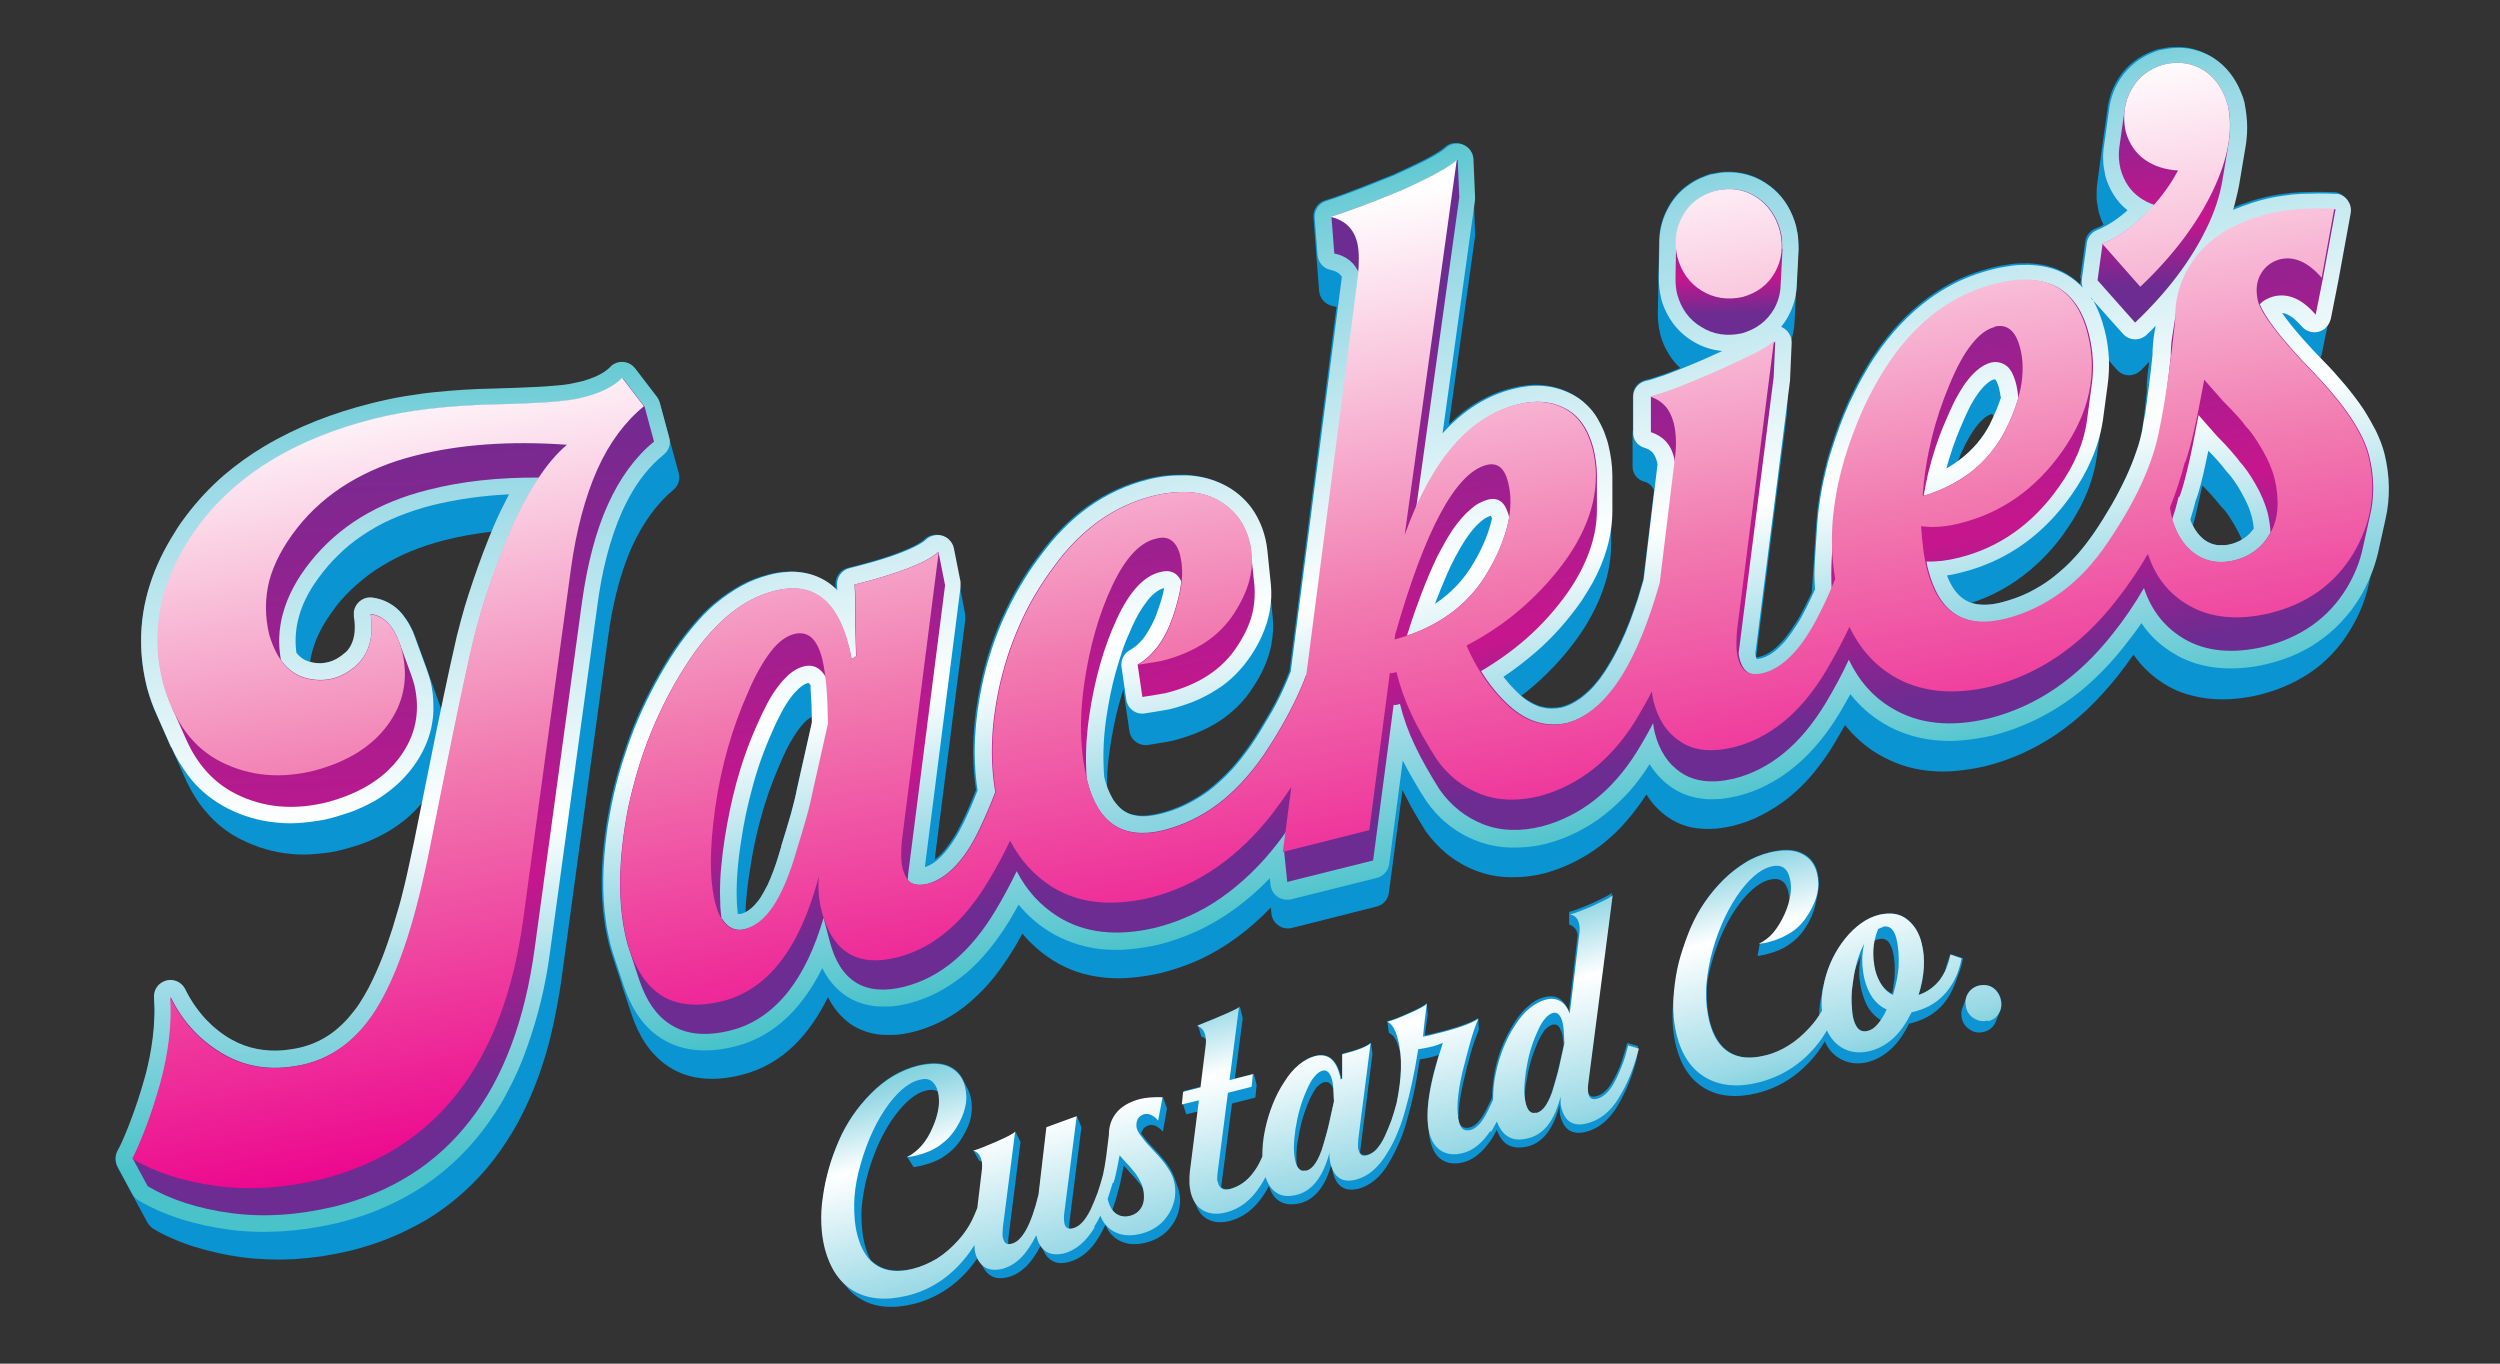 <?xml version="1.0" encoding="UTF-8"?>
<svg id="Layer_1" xmlns="http://www.w3.org/2000/svg" version="1.1" xmlns:xlink="http://www.w3.org/1999/xlink" viewBox="0 0 792 432">
  <rect x="0" y="0" width="792" height="432" fill="#333333" stroke="none"/>
  <!-- Generator: Adobe Illustrator 29.1.0, SVG Export Plug-In . SVG Version: 2.1.0 Build 142)  -->
  <defs>
    <style>
      .st0 {
        fill: url(#Gradient_bright_teal1);
      }

      .st0, .st1, .st2, .st3, .st4, .st5, .st6, .st7, .st8, .st9 {
        fill-rule: evenodd;
      }

      .st1 {
        fill: url(#Gradient_bright_teal2);
      }

      .st2 {
        fill: url(#linear-gradient1);
      }

      .st3 {
        fill: url(#Gradient_bright_teal);
      }

      .st4 {
        fill: #0e94d2;
      }

      .st5 {
        fill: url(#linear-gradient4);
      }

      .st6 {
        fill: #0a94d2;
      }

      .st7 {
        fill: url(#linear-gradient3);
      }

      .st8 {
        fill: url(#linear-gradient);
      }

      .st9 {
        fill: url(#linear-gradient2);
      }
    </style>
    <linearGradient id="Gradient_bright_teal" data-name="Gradient bright teal" x1="437.1" y1="39.8" x2="489.2" y2="273" gradientUnits="userSpaceOnUse">
      <stop offset="0" stop-color="#49c2c9"/>
      <stop offset=".2" stop-color="#99d9e5"/>
      <stop offset=".6" stop-color="#fff"/>
      <stop offset=".8" stop-color="#99d9e5"/>
      <stop offset="1" stop-color="#49c2c9"/>
    </linearGradient>
    <linearGradient id="Gradient_bright_teal1" data-name="Gradient bright teal" x1="121.2" y1="97" x2="126.9" y2="369.6" xlink:href="#Gradient_bright_teal"/>
    <linearGradient id="linear-gradient" x1="483.7" y1="249.4" x2="449.2" y2="92.5" gradientUnits="userSpaceOnUse">
      <stop offset="0" stop-color="#6c2c91"/>
      <stop offset=".3" stop-color="#c6168d"/>
      <stop offset="1" stop-color="#6c2c91"/>
    </linearGradient>
    <linearGradient id="linear-gradient1" x1="548.1" y1="99.4" x2="546.9" y2="60.3" xlink:href="#linear-gradient"/>
    <linearGradient id="linear-gradient2" x1="127" y1="346.6" x2="121" y2="121.9" xlink:href="#linear-gradient"/>
    <linearGradient id="linear-gradient3" x1="686" y1="90.3" x2="684.5" y2="20.6" xlink:href="#linear-gradient"/>
    <linearGradient id="linear-gradient4" x1="410.5" y1="326.4" x2="365.1" y2="74.3" gradientUnits="userSpaceOnUse">
      <stop offset="0" stop-color="#ec008c"/>
      <stop offset=".5" stop-color="#f179af"/>
      <stop offset="1" stop-color="#fff"/>
    </linearGradient>
    <linearGradient id="Gradient_bright_teal2" data-name="Gradient bright teal" x1="455.8" y1="386.6" x2="428.8" y2="285.6" xlink:href="#Gradient_bright_teal"/>
  </defs>
  <g>
    <path class="st6" d="M659.3,88.2l-.3,1.9c-2.9-2.9-6.5-4.9-10.5-5.9-2-.5-4-.7-6-.8-1.9,0-3.8,0-5.7.3-1.9.3-3.9.6-5.8,1.1-4.7,1.2-9.3,2.9-13.5,5.2-2.2,1.2-4.4,2.6-6.5,4.1-6.7,4.9-12.4,11.1-17,17.9-1.6,2.3-3,4.7-4.4,7.2-1.5,2.7-2.8,5.4-4.1,8.1,0,0,0,0,0,0-2.2,4.8-4,9.8-5.6,14.9-.9,2.7-1.6,5.5-2.2,8.2-.7,3.1-1.3,6.2-1.7,9.4-.3,1.9-.4,3.8-.6,5.7l-.7,10.7c0,.2,0,.4,0,.5l-.7,10.7c0,0,0,.1,0,.2-.8,1.7-1.6,3.4-2.5,5.1-.8,1.6-1.6,3.1-2.6,4.6-1,1.6-2.1,3.2-3.3,4.7-.5.7-1.1,1.3-1.7,1.9-1.8,1.9-4,3.6-6.6,4.2,0,0,0,0,0,0-.3,0-.7.1-1,.2l9.8-77.2c0-.1,0-.3,0-.4l.6-11.2s0,0,0,0c0,0,.5-10.8.5-11,.8-2.1,1.2-4.2,1.3-6.4l.6-11.5s0,0,0-.1l.6-11.6c0-2.3-.1-4.7-.7-6.9,0,0,0-.1,0-.2-.3-1.2-.7-2.4-1.2-3.6-1.8-4.4-4.7-7.9-8.6-10.4-3.7-2.4-7.9-3.5-12.2-3.4-1.5,0-3.1.3-4.6.6,0,0-.1,0-.2,0-1.2.3-2.4.8-3.6,1.3-1.3.6-2.6,1.3-3.8,2.2-2.6,1.8-4.7,4.2-6.2,6.9-1.9,3.3-2.9,6.9-3,10.7l-.2,11.6-.2,11.6c0,2.1.2,4.2.7,6.2,0,0,0,.1,0,.2.3,1.2.7,2.4,1.2,3.5,1.3,2.9,3,5.4,5.2,7.4-.9.4-1.9.7-2.8,1.1-1.3.5-2.6,1-3.9,1.4-1.5.5-2.9,1-4.4,1.3-2.3.6-3.9,2.6-3.9,5v11.1c-.1,0-.1,0-.1,0v11.1c-.1,2.3,1.4,4.4,3.7,5,.9.2,1.7.7,2.3,1.4.3.4.6.8.8,1.2l-3.4,28.2c-.6,2-1.2,4-1.8,6.1-.8,2.4-1.6,4.7-2.5,7.1-.9,2.4-1.9,4.7-3,7-1.2,2.5-2.5,5-4,7.4-.8,1.4-1.8,2.7-2.7,4-1.1,1.4-2.2,2.7-3.5,3.9-1.2,1.1-2.5,2.2-3.9,3-1.4.9-3,1.6-4.6,2-1,.2-2.1.3-3.2.3-1.2,0-2.3-.2-3.5-.5-1.2-.4-2.3-.9-3.3-1.5-.9-.5-1.8-1.2-2.6-1.8,1.5-1.1,2.9-2.3,4.3-3.5,5.5-4.8,10.4-10.3,14.5-16.3,1.2-1.7,2.4-3.8,3.4-5.6,3.8-7,6.2-14.6,6.2-22.6v-10.8c0,0,0-.1,0-.2v-10.9c0-3.4-.5-6.7-1.3-10-.3-1.3-.9-2.8-1.3-4-.6-1.5-1.4-3-2.2-4.4-.9-1.5-2-2.9-3.3-4.1-1.4-1.4-3.1-2.6-4.9-3.5-5.9-3-12.1-3.2-18.3-1.6-4.1,1-7.9,2.6-11.5,4.8-3.2,1.9-6,4.2-8.6,6.8l8.3-59.6c0-.3,0-.6,0-.9l-.4-11.8s0,0,0,0l-.5-11.9c-.1-2.9-2.5-5.1-5.4-5-1.3,0-2.4.5-3.4,1.4-.4.4-.9.7-1.3,1,0,0,0,0,0,0-.6.4-1.3.8-1.9,1.2-1.4.8-2.8,1.6-4.3,2.3-2.9,1.4-5.8,2.8-8.7,4.1-3.3,1.3-6.5,2.6-9.8,3.9-1.8.7-3.7,1.4-5.5,2.1-2.1.8-4.2,1.5-6.4,2.2-2.3.7-3.8,3-3.6,5.4l.9,11.7s0,0,0,0l.9,11.6c.2,2.3,1.9,4.2,4.1,4.7.5.1,1,.2,1.4.4l-14.9,115.3c-.8,2-1.6,4-2.5,5.9-1.4,3-2.9,5.9-4.6,8.7-1.8,3.1-3.7,6.2-5.7,9.1-1.8,2.5-3.7,5-5.7,7.2-2.3,2.5-4.8,4.8-7.5,6.9-2.2,1.6-4.5,3-6.9,4.2-3.4,1.7-7.6,3.1-11.2,3.6-1.9.3-3.9.3-5.8-.2-.9-.2-1.8-.6-2.6-1.1-.7-.4-1.4-1-2-1.6-.7-.8-1.4-1.6-1.9-2.5-.5-.9-1-1.8-1.4-2.8,0-.9,0-1.9,0-2.8.1-3.3.4-6.6.9-9.9,0,0,0,0,0,0,.7-4.7,1.6-9.4,2.8-13.9.5-1.7,1-3.4,1.5-5.1l.4,3.1s0,0,0,0l1.5,10.2c.4,2.8,3,4.8,5.9,4.4,0,0,0,0,0,0,1.4-.2,2.9-.5,4.3-.7,1-.1,2.3-.4,3.3-.6,2.5-.6,4.9-1.4,7.3-2.3,2.7-1.1,5.4-2.4,7.8-4,2-1.3,3.9-2.9,5.7-4.6,1.9-1.9,3.6-4,5-6.3,1.2-1.8,2.3-3.7,3.2-5.7,2.4-5.1,3.4-10.7,2.9-16.3l-1.1-10.6h0c0-.1-1.1-10.8-1.1-10.8-.5-4.8-2.2-9.5-5-13.4-2.3-3.1-5.3-5.6-8.7-7.3-1.8-.9-3.7-1.6-5.6-2.1-2-.5-4.1-.8-6.2-.9-2,0-4,0-6,.2-1.9.2-4.3.6-6.2,1.1-6.8,1.7-13.3,4.7-19,8.8-2.9,2.1-5.6,4.4-8.1,7-2.7,2.7-5.1,5.7-7.4,8.8-4.5,6-8.3,12.6-11.4,19.5-3,6.8-5.3,13.9-6.8,21.2-2.3,10.9-3.1,22.1-1.4,33.2-1.3,3.4-2.7,6.7-4.3,10-.9,1.8-1.8,3.6-2.9,5.3-1.6,2.5-3.5,5.1-5.9,6.9l9.7-76c0-.5,0-1.1,0-1.6l-2-10.6s0,0,0,0l-2.1-10.6c-.6-2.8-3.3-4.7-6.2-4.1-1,.2-1.9.6-2.6,1.3-2.2,2.1-7.9,4.2-11,5.3-4.1,1.4-8.9,2.7-13.3,3.8-2.5.6-4.2,3.1-3.9,5.7,0,.4,0,.9.1,1.3-.2-.2-.4-.4-.5-.5-2.7-2.6-6.1-4.3-9.8-5-1.8-.3-3.7-.5-5.6-.3-1.9.1-3.7.4-5.6.9-3,.8-6,1.9-8.7,3.4-2.9,1.6-5.7,3.5-8.2,5.6-1.4,1.1-2.7,2.4-3.9,3.6-1.3,1.4-2.6,2.8-3.8,4.3-2.5,3-4.7,6.1-6.8,9.4-4.4,7-8.2,14.4-11.3,22-1.5,3.8-2.8,7.6-4,11.4-1.3,4.2-2.4,8.5-3.3,12.9,0,0,0,0,0,0-.6,3.1-1.2,6.3-1.6,9.5-1.2,9.2-1.6,18.8-.2,28,.3,2.2.8,4.5,1.3,6.6.3,1.3.7,2.5,1.1,3.8l3.1,9.4c0,0,0,.2,0,.2l3.1,9.3c2.2,6.6,5.8,12.6,11.7,16.5,7,4.6,15.4,4.6,23.2,2.6,13.1-3.3,21.6-13,27.3-24.6,1.7,3.4,4,6.2,7,8.4,2.9,2,6.3,3.2,9.9,3.5,1.7.1,3.4.1,5.1,0,4.9-.5,10-2.2,14.4-4.5,3.2-1.7,6.2-3.7,8.9-6.1,2.6-2.3,5.1-4.8,7.3-7.6,2.3-2.9,4.4-6,6.3-9.1.9-1.5,1.8-3.1,2.7-4.7,2.8,3.3,6,6.1,9.6,8.4,2.4,1.5,4.9,2.7,7.5,3.6,2.9,1,5.9,1.6,8.9,1.9,2.9.3,5.9.3,8.9,0,3.1-.3,6.2-.8,9.2-1.5,0,0,0,0,0,0,3.8-1,7.5-2.2,11.1-3.8,9-4,16.8-9.9,23.5-16.9l.2,2c.3,2.8,2.9,4.9,5.7,4.6.2,0,.5,0,.7-.1l26.9-6.8c2.1-.5,3.6-2.2,3.9-4.4l4.3-32.5c.9,1.7,1.8,3.5,2.7,5.2,1.4,2.5,2.9,5,4.4,7.4,0,0,0,.1.1.2,1.8,2.6,4.1,5.1,6.6,7.2,2.8,2.3,6,4.2,9.4,5.5,3.3,1.3,6.9,2,10.5,2.1,1.8,0,3.6,0,5.4-.2,1.9-.2,3.8-.5,5.7-1,0,0,0,0,.1,0,6.6-1.8,12.8-4.9,18.2-9.1,2.8-2.2,5.4-4.6,7.7-7.3,2.4-2.7,4.5-5.6,6.5-8.6,2.6,4.3,6.8,8,11.7,9.7,1.7.6,3.6,1,5.4,1.1,1.7.2,3.5.1,5.2,0,1.8-.2,3.5-.5,5.2-.9,0,0,0,0,0,0,3.1-.8,6.2-1.9,9-3.4,3.1-1.6,6.1-3.5,8.8-5.7,2.8-2.3,5.4-4.9,7.7-7.7,2.4-3,4.7-6.1,6.6-9.4,1.1-1.9,2.2-3.8,3.3-5.7,2.9,3.6,6.3,6.7,10.3,9.1,2.4,1.4,4.9,2.6,7.5,3.5,2.9,1,5.8,1.6,8.8,1.9,2.9.3,5.9.3,8.8,0,3.1-.3,6.2-.8,9.2-1.5,0,0,0,0,0,0,8-2,15.6-5.5,22.4-10.1,3.5-2.4,6.8-5.1,9.9-8,3.3-3.2,6.4-6.6,9.3-10.2,1.8-2.3,3.5-4.6,5.2-7,2.8,4.1,6.5,7.4,10.8,9.9,2,1.1,4.1,2.1,6.4,2.7,2.4.7,4.9,1.2,7.4,1.4,2.4.2,4.9.2,7.3,0,2.5-.2,5.1-.6,7.6-1.2,2.5-.6,5.4-1.5,7.8-2.5,2.9-1.2,5.6-2.6,8.2-4.3,5.5-3.6,10-8.5,13.3-14.1,2.6-4.3,4.5-8.8,5.6-13.7l2.4-10.7s0,0,0-.1l2.4-10.8c1.6-6.9,1.4-14-.3-20.9-.6-2.4-1.6-4.9-2.7-7.2-1.2-2.3-2.5-4.6-3.9-6.8-1.8-2.7-3.8-5.3-5.9-7.8-2.2-2.6-4.5-5.2-6.9-7.6-.1-.1-.2-.2-.3-.4.2-.4.4-.9.5-1.4l2.3-11.4s0,0,0,0l2.3-11.6,4-21.9c.5-2.8-1.4-5.6-4.2-6.1-.2,0-.5,0-.7,0-3.6-.2-7.2-.1-10.7,0-2,.1-3.9.3-5.8.6-2.2.3-4.4.7-6.6,1.3,0,0,0,0,0,0-2,.5-4,1.2-6,1.9-.9.3-1.8.7-2.6,1.1l1.2-7.2s0,0,0,0l2-11.9c.4-2.2.6-4.4.6-6.6,0-2.5-.3-5.1-.8-7.6,0,0,0-.1,0-.2-.3-1.2-.7-2.4-1.2-3.5-1.8-4.4-4.6-8.1-8.6-10.7-2.4-1.5-5-2.5-7.8-3-1.4-.2-2.9-.3-4.3-.2-1.5,0-3,.3-4.5.6,0,0-.1,0-.2,0-1.2.3-2.4.8-3.6,1.3-4.3,2-7.7,5.1-10,9.2-1.4,2.5-2.3,5.2-2.7,8.1l-1.7,12.1s0,0,0,0l-1.6,12c-.2,1.4-.2,2.8-.2,4.1,0,1.5.3,3,.6,4.4,0,0,0,.1,0,.2.4,1.5.9,2.9,1.6,4.3-.9.5-1.7.9-2.6,1.2-1.7.7-3,2.3-3.2,4.1l-1.6,11.6s0,0,0,0ZM236.2,288.8c0-2,.2-3.9.4-5.8.2-2.4.5-4.5.9-6.8h0c.8-5.6,1.9-11.1,3.4-16.6,1.6-6,3.7-11.9,6.2-17.6h0c1.2-2.9,2.7-6.1,4.4-8.7.6-1,1.3-2,2.1-3,1.6-2,2.7-2.8,3.6-3.2,0,.6,0,1.2,0,1.8l-4.7,20.9c-.5,2.7-1.2,5.3-1.9,7.9-1,3.4-2,6.9-3.1,10.3,0,0,0,.1,0,.2-.8,2.7-1.6,5.4-2.6,8-.5,1.4-1.1,2.7-1.7,4.1-.7,1.4-1.5,2.8-2.3,4.1-.4.6-.8,1.2-1.3,1.7-.9,1.1-1.9,2-3.1,2.7-.1,0-.2.1-.3.2ZM694.7,166.5c.6-2,1.1-4,1.5-6,.5-2.2,1-4.5,1.5-6.7,2,2,4,4.2,5.8,6.5.1.1.2.3.4.4.8.8,1.5,1.7,2.1,2.6,1.4,2.1,2.9,4.7,4,7.1l.2.6c-.3.1-.5.3-.8.4-.9.4-1.8.8-2.8,1-.7.2-1.4.3-2,.3-.7,0-1.4,0-2.1,0-1.4-.2-2.7-.7-3.9-1.5-1.7-1.2-2.9-2.8-3.9-4.6ZM620.2,146.1c.8-1.9,1.6-3.7,2.5-5.5,2.1-4,3.7-6,4.7-7,.7-.7,1.4-1.4,2.3-1.9.4-.2,1-.5,1.4-.5.2.3.4.5.5.8-.4.9-.8,1.7-1.2,2.5-2.2,4.2-5.3,7.8-9,10.7-.4.3-.8.6-1.2.9ZM624.2,191.1c6.9-2.2,13.2-5.7,18.7-10.3,2.1-1.8,4.2-3.7,6-5.7,2.1-2.3,4-4.6,5.7-7.2,1.1-1.6,2.2-3.2,3.1-4.9,1.1-1.8,2.1-3.7,2.9-5.7.9-1.9,1.6-3.9,2.2-6,.7-2.2,1.2-4.6,1.5-6.9l1.4-9.8c0-.4.1-.9.2-1.3l1.5-11.2c.4-2.7.5-5.5.4-8.2l2.8,3.2c1.9,2.2,5.2,2.4,7.4.4h.1c.7-.8,2.1-2.2,2.8-2.9l-.4,2.8c-.3,2.1-.5,4.3-.4,6.5-.4,3.5-.8,7.1-1.2,10.6v.3c0,.1,0,.2-.1.4,0,.1,0,.2,0,.3-.5,2.6-1.1,5.1-2,7.5-.9,2.7-2,5.4-3.2,8-1.4,3-2.9,5.9-4.5,8.7-1.8,3.1-3.7,6.2-5.7,9.1,0,0,0,0,0,0-1.8,2.6-3.7,5.1-5.8,7.4-2.3,2.6-4.9,4.9-7.6,7-2.2,1.7-4.6,3.1-7.1,4.4-2.8,1.4-5.7,2.4-8.7,3.2-3.1.8-6.7,1.2-9.9.1Z"/>
    <path class="st6" d="M54.3,236.8l4.5,10.1c.8,1.7,1.6,3.3,2.6,4.9,1.1,1.9,2.4,3.7,3.9,5.4,3.1,3.7,6.9,6.7,11.2,8.8,4.8,2.4,10,4,15.4,4.5,2.8.3,5.6.3,8.4,0,3-.2,6-.7,8.9-1.5,0,0,0,0,0,0,2.1-.6,4.2-1.2,6.3-2,2.4-.9,4.6-2,6.8-3.2,2.3-1.3,4.4-2.8,6.4-4.4,1.9-1.6,3.6-3.4,5.2-5.3-.9,4.3-1.7,8.5-2.6,12.8-.9,4.1-2,9.6-3.1,14.1-.7,2.9-1.4,5.7-2.3,8.6-.9,3.2-1.9,6.4-3,9.5-1.1,3.2-2.3,6.3-3.7,9.4-.7,1.6-1.5,3.2-2.3,4.8-.9,1.7-1.9,3.4-3,5.1-1,1.5-2.2,3-3.4,4.4-1.3,1.5-2.8,2.9-4.4,4.2-3.3,2.6-7.1,4.4-11.1,5.3-1.7.4-3.3.6-5,.8-5.8.5-11.4-.5-16.4-3.3,0,0,0,0,0,0-3.1-1.7-5.8-3.9-8.2-6.4-2.7-2.9-4.9-6.1-6.6-9.6-1.3-2.6-4.4-3.7-7-2.4-1.9.9-3.1,2.9-2.9,5.1.1,2,.2,3.9.1,5.9-.1,4.3-.7,8.7-1.5,12.9-.5,2.3-1,4.7-1.7,7-1.2,4.3-2.6,8.6-4.2,12.8-.6,1.6-1.2,3.2-1.9,4.8-.7,1.7-1.5,3.5-2.4,5.1-.8,1.5-.8,3.3,0,4.9l4.7,8.7s0,0,0,0l4.7,8.7c.5.8,1.1,1.5,1.9,2,2,1.2,4,2.2,6.1,3.1,2.3,1,4.6,1.9,7,2.6,4.8,1.5,9.8,2.6,14.9,3.3,5.5.7,11.2.9,16.7.6,2.9-.2,5.7-.5,8.6-.9,3.1-.5,6.2-1.1,9.2-1.8,0,0,0,0,0,0,3.9-1,7.8-2.2,11.6-3.7,4.2-1.7,8.3-3.7,12.3-6,8.3-5,15.5-11.5,21.4-19.1,2.9-3.8,5.5-7.8,7.8-12,2.4-4.5,4.5-9.2,6.3-14.1,1.7-4.7,3.2-9.6,4.3-14.5,1.2-5.3,2.2-10.6,3-16l14.8-108.7c1.3-9.7,3.6-20,7.7-29.1.7-1.5,1.5-3.1,2.3-4.5,2.8-5,6.3-9.6,10.7-13.3,1.6-1.3,2.3-3.4,1.7-5.4l-3-11h0s-3-11.1-3-11.1c-.2-.6-.5-1.3-.9-1.8l-6.9-9c-1.8-2.3-5-2.7-7.3-1-.2.1-.4.3-.5.5-.5.5-1.1,1-1.8,1.5-.8.5-1.6,1-2.5,1.4-.9.4-1.9.8-2.8,1.1-1.1.4-2.2.7-3.3.9,0,0,0,0,0,0-1,.2-1.9.4-2.9.6,0,0,0,0,0,0-1.1.2-2.3.3-3.4.4-2.3.2-4.6.4-7,.5-4.5.2-9,.4-13.5.5-6,.1-12.1.5-18.1,1.1-3.3.3-6.5.8-9.7,1.3-3.7.6-7.3,1.4-10.9,2.3-11.9,3-23.2,7.3-33.8,13.6-4.5,2.7-8.7,5.7-12.7,9.1-4.4,3.8-8.4,8.1-11.9,12.7-1.3,1.7-2.6,3.5-3.7,5.4-6.7,10.5-10.8,22.1-10.7,34.7h0c0,4.9.7,9.8,1.9,14.6,0,0,0,0,0,0,.8,2.9,1.8,5.8,3.1,8.6l4.5,10.2c0,0,0,.2.1.2ZM139.8,224.9c-.2-.8-.5-1.6-.7-2.2l-3.7-10.3s0,0,0-.1l-3.8-10.4c-.4-1.2-.9-2.3-1.5-3.4-.7-1.4-1.6-2.6-2.5-3.8-2.4-2.9-5.7-4.7-9.4-5.2-2.9-.4-5.5,1.7-5.9,4.5,0,.5,0,1,0,1.5.5,3.1.5,6.6-1.1,9.4-.5.9-1.2,1.8-2.1,2.4,0,0,0,0,0,0-1.4,1.2-2.9,2.1-4.7,2.6-.9.2-1.8.4-2.7.4-1.1,0-2.1-.1-3.1-.4,0,0,0,0,0,0-.1,0-.3,0-.4,0,.7-5.1,2.8-9.8,5.7-14.2.9-1.3,1.8-2.5,2.7-3.8,1.9-2.4,4-4.6,6.3-6.6,2.5-2.2,5.2-4.3,8.1-6,2.9-1.8,5.9-3.3,9-4.6,3.5-1.4,7-2.6,10.6-3.5,0,0,0,0,0,0,5-1.3,10.2-2.2,15.4-2.8-2.2,5.3-4.2,10.7-6.1,16.1-.9,2.7-1.8,5.4-2.6,8.1-.9,3.1-1.7,6.1-2.5,9.3-1.4,6.2-2.8,12.4-4.1,18.7-.3,1.4-.6,2.8-.9,4.3Z"/>
  </g>
  <g>
    <path class="st3" d="M564.3,103.5c.8-1,1.5-2,2.1-3.1,1.7-3,2.6-6.3,2.8-9.7l.6-11.6c0-2.3-.1-4.7-.7-6.9,0,0,0-.1,0-.2-.3-1.2-.7-2.4-1.2-3.6-1.8-4.4-4.7-7.9-8.6-10.4-3.7-2.4-7.9-3.5-12.2-3.4-1.5,0-3.1.3-4.6.6,0,0-.1,0-.2,0-1.2.3-2.4.8-3.6,1.3-1.3.6-2.6,1.3-3.8,2.2-2.6,1.8-4.7,4.2-6.2,6.9-1.9,3.3-2.9,6.9-3,10.7l-.2,11.6c0,2.1.2,4.2.7,6.3,0,0,0,.1,0,.2.3,1.2.7,2.4,1.2,3.5,1.9,4.3,4.8,7.7,8.7,10.1,2.9,1.8,6.1,2.9,9.5,3.2-1.2.5-2.4,1.1-3.5,1.6,0,0,0,0,0,0-4,1.8-8.3,3.6-12.5,5.2-1.3.5-2.6,1-3.9,1.4-1.5.5-2.9,1-4.4,1.3-2.3.6-3.9,2.6-3.9,5v11.1c-.2,2.4,1.4,4.5,3.7,5.1.9.3,1.7.7,2.4,1.4.3.4.6.8.8,1.2.3.6.5,1.3.7,2,0,.2,0,.4.1.6l-4.4,36.6c-.6,2-1.2,4-1.8,6.1-.8,2.4-1.6,4.7-2.5,7.1-.9,2.4-1.9,4.7-3,7-1.2,2.5-2.5,5-4,7.4-.8,1.4-1.8,2.7-2.7,4-1.1,1.4-2.2,2.7-3.5,3.9-1.2,1.1-2.5,2.2-3.9,3-1.4.9-3,1.6-4.6,2-1,.2-2.1.3-3.2.3-1.2,0-2.3-.2-3.5-.5-1.2-.4-2.3-.9-3.3-1.5-1.2-.7-2.4-1.6-3.4-2.6,0,0,0,0,0,0-1.8-1.7-3.5-3.5-5-5.5,3.5-2.3,6.8-4.9,10-7.6,5.6-4.8,10.5-10.4,14.7-16.4,1.2-1.8,2.4-3.8,3.5-5.7,3.9-7.1,6.3-14.8,6.3-23v-10.9c0-3.4-.5-6.7-1.3-10-.3-1.3-.9-2.8-1.3-4-.6-1.5-1.4-3-2.2-4.4-.9-1.5-2-2.9-3.3-4.1-1.4-1.4-3.1-2.6-4.9-3.5-5.9-3-12.1-3.2-18.3-1.6-4.1,1-7.9,2.6-11.5,4.8-4.2,2.6-7.8,5.7-11,9.3l10.3-74c0-.3,0-.6,0-.9l-.5-11.9c-.1-2.9-2.5-5.1-5.4-5-1.3,0-2.4.5-3.4,1.4-.4.4-.9.7-1.3,1,0,0,0,0,0,0-.6.4-1.3.8-1.9,1.2-1.4.8-2.8,1.6-4.3,2.3-2.9,1.4-5.8,2.8-8.7,4.1-3.3,1.3-6.5,2.6-9.8,3.9-1.8.7-3.7,1.4-5.5,2.1-2.1.8-4.2,1.5-6.4,2.2-2.3.7-3.8,3-3.6,5.4l.9,11.7c.2,2.3,1.9,4.3,4.2,4.7,1.3.3,2.5.8,3.3,1.9,0,.1.2.2.2.3l-16.2,125.1c-.8,2-1.6,4-2.5,5.9-1.4,3-2.9,5.9-4.6,8.7-1.8,3.1-3.7,6.2-5.7,9.1-1.8,2.5-3.7,5-5.7,7.2-2.3,2.5-4.8,4.8-7.5,6.9-2.2,1.6-4.5,3-6.9,4.2-3.4,1.7-7.6,3.1-11.2,3.6-1.9.3-3.9.3-5.8-.2-.9-.2-1.8-.6-2.6-1.1-.7-.4-1.4-1-2-1.6-.7-.8-1.4-1.6-1.9-2.5-.6-1-1.1-2.1-1.5-3.1-.5-1.3-.9-2.5-1.2-3.9h0c-.2-2.9-.3-5.8-.2-8.7.1-3.3.4-6.7.9-10,0,0,0,0,0,0,.7-4.7,1.6-9.4,2.9-14.1.7-2.4,1.4-4.8,2.2-7.2.9-2.6,2-5.2,3.2-7.8,1.2-2.6,2.6-5.2,4.4-7.5,1.3-1.8,3.4-3.9,5.6-4.4-.4,2.3-1.2,4.9-2,7.1,0,0,0,0,0,0-.5,1.4-1,2.8-1.7,4.1-.7,1.4-1.5,2.8-2.4,4.1-.6.9-1.3,1.6-2.1,2.4-.8.8-1.7,1.4-2.7,2-1.9,1.1-2.9,3.2-2.6,5.3l1.5,10.3c.4,2.9,3.1,4.9,5.9,4.4,0,0,0,0,0,0,1.5-.2,2.9-.5,4.4-.7,1-.2,2.4-.4,3.4-.6,2.5-.6,4.9-1.4,7.3-2.3,2.8-1.1,5.4-2.5,7.9-4.1,2.1-1.3,4-2.9,5.7-4.6,1.9-1.9,3.6-4,5.1-6.3,1.2-1.8,2.3-3.8,3.2-5.8,2.4-5.2,3.5-10.9,2.9-16.6l-1.1-10.7c-.5-4.8-2.2-9.5-5-13.4-2.3-3.1-5.3-5.6-8.7-7.3-1.8-.9-3.7-1.6-5.6-2.1-2-.5-4.1-.8-6.2-.9-2,0-4,0-6,.2-1.9.2-4.3.6-6.2,1.1-6.8,1.7-13.3,4.7-19,8.8-2.9,2.1-5.6,4.4-8.1,7-2.7,2.7-5.1,5.7-7.4,8.8-4.5,6-8.3,12.6-11.4,19.5-3,6.8-5.3,13.9-6.8,21.2-2.3,10.9-3.1,22.1-1.4,33.2-1.3,3.4-2.7,6.7-4.3,10-.9,1.8-1.8,3.6-2.9,5.3-1.8,2.9-4,5.7-6.8,7.7-.8.5-1.7,1-2.7,1.3l11.3-88.7c0-.6,0-1.1,0-1.7l-2.1-10.6c-.6-2.8-3.3-4.7-6.2-4.1-1,.2-1.9.6-2.6,1.3-2.2,2.1-7.9,4.2-11,5.3-4.1,1.4-8.9,2.7-13.3,3.8-2.5.6-4.2,3.1-3.9,5.7,0,.4,0,.9.1,1.3-.2-.2-.4-.4-.5-.5-2.7-2.6-6.1-4.3-9.8-5-1.8-.3-3.7-.5-5.6-.3-1.9.1-3.7.4-5.6.9-3,.8-6,1.9-8.7,3.4-2.9,1.6-5.7,3.5-8.2,5.6-1.4,1.1-2.7,2.4-3.9,3.6-1.3,1.4-2.6,2.8-3.8,4.3-2.5,3-4.7,6.1-6.8,9.4-4.4,7-8.2,14.4-11.3,22-1.5,3.8-2.8,7.6-4,11.4-1.3,4.2-2.4,8.5-3.3,12.9,0,0,0,0,0,0-.6,3.1-1.2,6.3-1.6,9.5-1.2,9.2-1.6,18.8-.2,28,.3,2.2.8,4.5,1.3,6.6.3,1.3.7,2.5,1.1,3.8l3.1,9.4c2.2,6.7,5.8,13,11.9,16.9,7.1,4.6,15.6,4.6,23.5,2.6,13.2-3.3,21.8-13.2,27.6-24.8,1.7,3.4,4,6.3,7.1,8.5,2.9,2.1,6.4,3.2,10,3.6,1.7.1,3.4.1,5.1,0,5-.5,10.1-2.2,14.5-4.5,3.2-1.7,6.2-3.8,9-6.1,2.7-2.3,5.1-4.9,7.4-7.7,2.3-2.9,4.5-6,6.4-9.2.9-1.6,1.8-3.1,2.7-4.7,2.8,3.4,6,6.2,9.7,8.5,2.4,1.5,5,2.7,7.6,3.6,2.9,1,5.9,1.7,9,2,3,.3,6,.3,9,0,3.1-.3,6.3-.8,9.3-1.5,0,0,0,0,0,0,3.8-1,7.6-2.3,11.2-3.9,9.1-4.1,17-10,23.8-17.1l.2,2.1c.3,2.9,2.9,5,5.8,4.7.2,0,.5,0,.7-.1l27.2-6.8c2.1-.5,3.6-2.3,3.9-4.4l4.3-32.8c.9,1.8,1.8,3.5,2.8,5.2,1.4,2.5,2.9,5,4.5,7.4,0,0,0,.1.1.2,1.9,2.7,4.1,5.2,6.6,7.2,2.8,2.3,6,4.2,9.5,5.5,3.4,1.3,6.9,2,10.6,2.1,1.8,0,3.7,0,5.5-.2,1.9-.2,3.9-.5,5.8-1,0,0,0,0,.1,0,6.7-1.8,12.9-4.9,18.4-9.2,2.8-2.2,5.4-4.7,7.8-7.3,2.4-2.7,4.6-5.7,6.5-8.7,2.7,4.4,6.9,8.1,11.8,9.8,1.8.6,3.6,1,5.5,1.2,1.7.2,3.5.1,5.2,0,1.8-.2,3.6-.5,5.3-.9,0,0,0,0,0,0,3.2-.8,6.2-1.9,9.1-3.4,3.2-1.6,6.1-3.5,8.9-5.8,2.8-2.3,5.4-4.9,7.8-7.8,2.5-3,4.7-6.2,6.7-9.5,1.1-1.9,2.2-3.8,3.3-5.8,2.9,3.7,6.4,6.8,10.4,9.2,2.4,1.5,4.9,2.6,7.6,3.5,2.9,1,5.9,1.6,8.9,1.9,3,.3,5.9.3,8.9,0,3.1-.3,6.2-.8,9.3-1.5,0,0,0,0,0,0,8.1-2.1,15.7-5.5,22.6-10.2,3.6-2.4,6.9-5.1,10-8.1,3.4-3.2,6.5-6.7,9.3-10.3,1.8-2.3,3.6-4.6,5.2-7,2.8,4.2,6.5,7.5,10.9,10,2,1.2,4.2,2.1,6.4,2.8,2.4.7,4.9,1.2,7.4,1.4,2.4.2,4.9.2,7.3,0,2.6-.2,5.1-.6,7.6-1.2,2.6-.6,5.4-1.5,7.9-2.5,2.9-1.2,5.6-2.6,8.2-4.4,5.5-3.7,10.1-8.6,13.5-14.2,2.6-4.4,4.5-9,5.7-13.9l2.4-10.8c1.6-6.9,1.4-14-.3-20.9-.6-2.4-1.6-4.9-2.7-7.2-1.2-2.3-2.5-4.6-3.9-6.8-1.8-2.7-3.8-5.3-5.9-7.8-2.2-2.6-4.5-5.2-6.9-7.6-4.1-4.2-9.6-10.2-13-15.1.6,0,1.3.2,1.8.5.8.4,1.5.8,2.1,1.4.8.7,1.6,1.5,2.3,2.3,1.9,2.2,5.2,2.5,7.4.6.9-.8,1.5-1.8,1.8-3l2.3-11.6,4-21.9c.5-2.8-1.4-5.6-4.2-6.1-.2,0-.5,0-.7,0-3.6-.2-7.2-.1-10.7,0-2,.1-3.9.3-5.8.6-2.2.3-4.4.7-6.6,1.3,0,0,0,0,0,0-2,.5-4,1.2-6,1.9-1.1.4-2.2.9-3.3,1.3.3-.9.6-1.8.8-2.8.4-1.6.8-3.2,1.1-4.8l2-11.9c.4-2.2.6-4.4.6-6.6,0-2.5-.3-5.1-.8-7.6,0,0,0-.1,0-.2-.3-1.2-.7-2.4-1.2-3.5-1.8-4.4-4.6-8.1-8.6-10.7-2.4-1.5-5-2.5-7.8-3-1.4-.2-2.9-.3-4.3-.2-1.5,0-3,.3-4.5.6,0,0-.1,0-.2,0-1.2.3-2.4.8-3.6,1.3-4.3,2-7.7,5.1-10,9.2-1.4,2.5-2.3,5.2-2.7,8.1l-1.7,12.1c-.2,1.4-.3,2.8-.2,4.3,0,1.5.3,3,.6,4.5,0,0,0,.1,0,.2.6,2.2,1.5,4.3,2.7,6.2,1.2,1.9,2.7,3.6,4.4,4.9-2.9,2.6-6.1,4.8-9.7,6.3-1.7.7-3,2.3-3.2,4.1l-1.6,11.6c-.1.8,0,1.7.3,2.5-3-3.2-6.8-5.4-11-6.4-2-.5-4-.7-6-.8-1.9,0-3.8,0-5.7.3-1.9.3-3.9.6-5.8,1.1-4.7,1.2-9.3,2.9-13.5,5.2-2.2,1.2-4.4,2.6-6.5,4.1-6.7,4.9-12.4,11.1-17,17.9-1.6,2.3-3,4.7-4.4,7.2-1.5,2.7-2.8,5.4-4.1,8.1,0,0,0,0,0,0-2.2,4.8-4,9.8-5.6,14.9-.9,2.7-1.6,5.5-2.2,8.2-.7,3.1-1.3,6.2-1.7,9.4-.3,1.9-.4,3.8-.6,5.7l-.7,10.7c-.2,3.3-.3,6.7,0,10-1,2.2-2,4.4-3.1,6.5-.8,1.6-1.6,3.1-2.6,4.6-1,1.6-2.1,3.2-3.3,4.7-.5.7-1.1,1.3-1.7,1.9-1.8,1.9-4,3.6-6.6,4.2,0,0,0,0,0,0-.4,0-.7.2-1.1.2,0-.1-.1-.2-.2-.3,0-.2-.2-.5-.2-.8,0-.2-.1-.4-.1-.7l11-86.6c0-.1,0-.3,0-.4l.5-11.3c.1-2.1-1.1-4.1-3-5ZM662.5,94.5l10,11.2c1.9,2.2,5.2,2.4,7.4.5,0,0,0,0,.1-.1,1-.9,2-1.9,2.9-2.9l-.5,2.9c-.3,2.2-.5,4.4-.5,6.5-.6,6-1.4,11.9-2.2,17.8-.3,1.6-.6,3.2-.9,4.8,0,.1,0,.2,0,.3-.5,2.6-1.1,5.1-2,7.5-.9,2.7-2,5.4-3.2,8-1.4,3-2.9,5.9-4.5,8.7-1.8,3.1-3.7,6.2-5.7,9.1,0,0,0,0,0,0-1.8,2.6-3.7,5.1-5.8,7.4-2.3,2.6-4.9,4.9-7.6,7-2.2,1.7-4.6,3.1-7.1,4.4-2.8,1.4-5.7,2.4-8.7,3.2-3.8,1-8.4,1.4-11.9-.9-2.7-1.7-4.4-4.7-5.5-7.6,1.6-.2,3.2-.6,4.8-1,3.2-.8,6.3-1.9,9.3-3.2,10.5-4.6,18.9-12.1,25.4-21.4,5-7.1,8.6-15,9.9-23.6l1.5-11.2c.4-2.8.5-5.6.4-8.4-.2-3.1-.6-6.1-1.4-9.1-.9-3.5-2.2-7-4.1-10.1ZM714.1,167.3c-.2.3-.4.6-.7.9-.5.7-1.2,1.3-1.8,1.8-.7.5-1.4,1-2.2,1.4-.9.4-1.8.8-2.8,1-.7.2-1.4.3-2,.3-.7,0-1.4,0-2.1,0-1.4-.2-2.7-.7-3.9-1.5-1.9-1.4-3.2-3.2-4.2-5.3-.2-.4-.4-.8-.5-1.3.5-1.8,1.1-3.5,1.5-5.3,0,0,0,0,0-.1.3-.8.6-1.7.9-2.6,1.3-4.1,2.4-9.5,3.3-13.8,2,2,4.1,4.3,5.8,6.6.1.1.2.3.4.4.7.8,1.5,1.8,2.1,2.7.8,1.1,1.5,2.3,2.1,3.4,0,0,0,0,0,0,.7,1.2,1.3,2.4,1.9,3.7.6,1.3,1.1,2.7,1.5,4.2.3,1.2.5,2.4.6,3.6ZM233.7,289.2c-.9-8,.2-17.3,1.1-22.8,0,0,0,0,0,0,.8-5.6,2-11.2,3.5-16.7,1.6-6.1,3.7-12,6.3-17.8,0,0,0,0,0,0,.8-2,1.8-3.9,2.8-5.9,1.1-2.1,2.3-4.1,3.8-5.9.3-.4.7-.8,1.1-1.2,0,0,0,0,0,0,.9-1,2.2-2.1,3.6-2.5,0,0,0,0,0,0,0,0,.2,0,.3,0,.2.2.5.5.6.7,0,.4,0,.7,0,1.1.1,1.8.2,3.6.3,5.4,0,1.8.1,3.6.1,5.3l-4.7,20.9c-.5,2.7-1.2,5.3-1.9,7.9-1,3.4-2,6.9-3.1,10.3,0,0,0,.1,0,.2-.8,2.7-1.6,5.4-2.6,8-.5,1.4-1.1,2.7-1.7,4.1-.7,1.4-1.5,2.8-2.3,4.1-.4.6-.8,1.2-1.3,1.7-.9,1.1-1.9,2-3.1,2.7-.5.3-1.1.5-1.7.7-.2,0-.7.1-.9,0-.1,0-.2-.1-.3-.2ZM634,125.6c-.4,1.3-.9,2.6-1.4,3.9-.7,1.7-1.5,3.4-2.3,5.1-2.2,4.2-5.3,7.8-9,10.7-1.5,1.1-3,2.2-4.7,3.1,1.2-4.4,2.7-8.8,4.5-13,0,0,0,0,0,0,.8-2,1.7-3.9,2.6-5.8.5-1,1-2,1.6-2.9.9-1.5,2-3,3.1-4.2.7-.7,1.5-1.4,2.3-1.9.3-.2.7-.3,1-.4.1,0,.3,0,.4,0,.2.2.4.6.5.8.7,1.5,1,3.2,1.2,4.8ZM472.7,164.1c-1.3,6.2-4.5,12-5.9,14.3h0c-3,5.2-7.2,9.6-12.2,12.9,1.2-3.2,2.5-6.4,3.9-9.6.8-1.8,1.6-3.5,2.5-5.2,1-1.9,2.1-3.7,3.2-5.5,1.7-2.5,4.8-6.7,8.1-7.6.1.2.2.5.3.7Z"/>
    <path class="st0" d="M54.2,236.5c.8,1.8,1.7,3.5,2.7,5.2,1.2,1.9,2.5,3.8,3.9,5.5,3.1,3.7,7,6.7,11.3,8.9,4.9,2.5,10.1,4,15.6,4.5,2.8.3,5.6.3,8.5,0,3-.3,6-.7,9-1.5,0,0,0,0,0,0,2.1-.6,4.3-1.3,6.3-2,2.4-.9,4.7-2,6.9-3.2,2.3-1.3,4.4-2.8,6.4-4.5,2.3-1.9,4.3-4.1,6.1-6.5,2.7-3.7,4.7-7.8,5.7-12.2.5-2.3.8-4.7.7-7.2,0-2.6-.3-5.1-.9-7.6-.3-1.1-.8-2.7-1.2-3.8l-3.8-10.4c-.4-1.2-.9-2.3-1.5-3.4-.7-1.4-1.6-2.6-2.5-3.8-2.4-2.9-5.7-4.7-9.4-5.2-2.9-.4-5.5,1.7-5.9,4.5,0,.5,0,1,0,1.5.5,3.1.5,6.6-1.1,9.4-.5.9-1.2,1.8-2.1,2.4,0,0,0,0,0,0-1.4,1.2-2.9,2.1-4.7,2.6-.9.2-1.8.4-2.7.4-1.1,0-2.1-.1-3.1-.4,0,0,0,0,0,0-1.9-.4-3.3-1.4-4.5-2.9-1.1-8.1,1.4-15.5,5.8-22,.9-1.3,1.8-2.6,2.8-3.8,1.9-2.4,4-4.6,6.3-6.7,2.5-2.3,5.3-4.3,8.2-6.1,2.9-1.8,5.9-3.3,9.1-4.6,3.5-1.4,7.1-2.6,10.7-3.5,0,0,0,0,0,0,8-2,16.3-3.1,24.5-3.5,0,0-.1.2-.2.3-1.5,2.9-3,5.9-4.3,8.9,0,0,0,0,0,0-2.6,6-4.9,12.2-7,18.4-.9,2.7-1.8,5.4-2.6,8.1-.9,3.1-1.7,6.1-2.5,9.3-1.4,6.2-2.8,12.4-4.1,18.7-1.7,8-3.3,15.9-4.9,23.9-1.5,7.5-3,14.9-4.5,22.3-.9,4.1-2,9.6-3.1,14.1-.7,2.9-1.4,5.7-2.3,8.6-.9,3.2-1.9,6.4-3,9.5-1.1,3.2-2.3,6.3-3.7,9.4-.7,1.6-1.5,3.2-2.3,4.8-.9,1.7-1.9,3.4-3,5.1-1,1.5-2.2,3-3.4,4.4-1.3,1.5-2.8,2.9-4.4,4.2-3.3,2.6-7.1,4.4-11.1,5.3-1.7.4-3.3.6-5,.8-5.8.5-11.4-.5-16.4-3.3,0,0,0,0,0,0-3.1-1.7-5.8-3.9-8.2-6.4-2.7-2.9-4.9-6.1-6.6-9.6-1.3-2.6-4.4-3.7-7-2.4-1.9.9-3.1,2.9-2.9,5.1.1,2,.2,3.9.1,5.9-.1,4.3-.7,8.7-1.5,12.9-.5,2.3-1,4.7-1.7,7-1.2,4.3-2.6,8.6-4.2,12.8-.6,1.6-1.2,3.2-1.9,4.8-.7,1.7-1.5,3.5-2.4,5.1-.8,1.5-.8,3.3,0,4.9l4.7,8.7c.5.9,1.1,1.6,2,2.1,2,1.2,4.1,2.2,6.2,3.2,2.3,1,4.7,1.9,7.1,2.7,4.9,1.5,9.9,2.6,15,3.3,5.6.8,11.3.9,16.9.6,2.9-.2,5.8-.5,8.7-.9,3.1-.5,6.3-1.1,9.3-1.8,0,0,0,0,0,0,4-1,7.9-2.2,11.7-3.7,4.3-1.7,8.4-3.7,12.4-6.1,8.4-5,15.7-11.6,21.6-19.3,2.9-3.8,5.6-7.8,7.8-12.1,2.5-4.6,4.6-9.3,6.3-14.2,1.7-4.8,3.2-9.7,4.4-14.6,1.3-5.3,2.3-10.8,3-16.2l15-109.8c1.3-9.8,3.7-20.2,7.8-29.4.7-1.6,1.5-3.1,2.3-4.6,2.8-5.1,6.3-9.7,10.9-13.4,1.6-1.3,2.3-3.4,1.7-5.4l-3-11.1c-.2-.6-.5-1.3-.9-1.8l-6.9-9c-1.8-2.3-5-2.7-7.3-1-.2.1-.4.3-.5.5-.5.5-1.1,1-1.8,1.5-.8.5-1.6,1-2.5,1.4-.9.4-1.9.8-2.8,1.1-1.1.4-2.2.7-3.3.9,0,0,0,0,0,0-1,.2-1.9.4-2.9.6,0,0,0,0,0,0-1.1.2-2.3.3-3.4.4-2.3.2-4.6.4-7,.5-4.5.2-9,.4-13.5.5-6,.1-12.1.5-18.1,1.1-3.3.3-6.5.8-9.7,1.3-3.7.6-7.3,1.4-10.9,2.3-11.9,3-23.2,7.3-33.8,13.6-4.5,2.7-8.7,5.7-12.7,9.1-4.4,3.8-8.4,8.1-11.9,12.7-1.3,1.7-2.6,3.5-3.7,5.4-6.7,10.5-10.8,22.1-10.7,34.7h0c0,4.9.7,9.8,1.9,14.6,0,0,0,0,0,0,.8,2.9,1.8,5.8,3.1,8.6l4.5,10.2Z"/>
  </g>
  <g>
    <path class="st8" d="M413.7,214c-.8,2.3-1.8,4.5-2.9,6.9-2.8,5.9-6.3,12.1-10.7,18.6-4.4,6.3-9.2,11.4-14.4,15.3-5.2,3.9-10.9,6.6-17.1,8.2-12.7,3.1-20.8-2.1-24.2-15.7,0-.1,0-.3-.1-.4-.5-6.2-.3-13,.8-20.3,1.7-11.5,4.6-21.7,8.7-30.5,4.1-8.9,8.8-13.8,13.9-14.9,1.9-.5,3.4-.3,4.7.6.7.5,1.3,1.3,1.8,2.3,0,.2,0,.4,0,.5-.4,3.2-1.3,6.7-2.6,10.6-1.3,3.8-2.9,7-4.8,9.5-1.9,2.5-4,4.5-6.4,5.8l1.5,10.3c1.7-.3,3.2-.5,4.4-.7s2.2-.4,2.9-.5c5.3-1.3,9.8-3.2,13.6-5.7s6.9-5.6,9.3-9.4c2.5-3.8,4.2-7.6,4.9-11.4.5-2.6.6-5.1.4-7.6l-1.1-10.6c-.1-1.2-.3-2.3-.6-3.4-1.5-6-5-10.4-10.2-13.2s-12.1-3.2-20.3-1.2c-6.2,1.6-11.9,4.2-17.2,8-5.2,3.8-10,8.6-14.3,14.6-4.4,5.9-8,12-10.8,18.5-2.9,6.5-5,13.2-6.5,20.1-2.5,11.8-2.8,22.7-1.1,32.6-1.5,4-3.2,7.9-5,11.7-2.4,5.1-5,9-7.8,11.9-2.8,2.9-5.7,4.7-8.7,5.5-2.2.5-3.9.4-5.2-.3-.4-.2-.7-.5-1-.9,0-1.3.2-2.7.4-4.2l11.4-89.2-2.1-10.6c-3.5,3.3-12.4,6.8-26.6,10.4.1,1.2.2,2.7.2,4.6,0,1.9,0,4.3,0,7.2l.3,10.9-1.4.9-.6-2.7c-.1-.5-.2-1-.4-1.5-3.7-14.6-11.5-20.4-23.4-17.4-5.2,1.3-10.2,3.9-14.9,7.9-4.7,4-9.2,9.3-13.5,16.1-4.3,6.7-7.9,13.8-10.9,21.2-3,7.4-5.3,15.2-7.1,23.4-3.2,16.4-3.4,30.3-.6,41.8.3,1.2.6,2.3,1,3.4l3.1,9.4c2.2,6.6,5.4,11.3,9.8,14.1,5,3.3,11.5,3.9,19.3,1.9,7.1-1.8,13.2-6,18.3-12.5,4.5-5.8,8.2-13.5,11-23.1l1.9,7.2c3.3,12.9,11.2,17.7,23.7,14.6,11.4-2.9,21-11,28.9-24.2,2.4-4,4.6-8.1,6.7-12.4,3.1,6.1,7.5,10.9,13.1,14.4,8.3,5.2,18.6,6.4,30.9,3.5,7.4-1.9,14.4-5,20.8-9.5s12.4-10.2,17.8-17.2c1-1.3,2-2.6,2.9-4l-.8,6.5,1,9.7,27.2-6.8,6.5-49.3c.2,0,.5.1.8,0,.4,0,.8-.2,1.2-.3,1.1,4.5,2.7,8.9,4.7,13.1,2,4.3,4.7,9,7.9,14.1,3.6,5.1,8.2,8.7,13.7,10.9s11.8,2.4,18.7.7c12.3-3.3,22.2-11.2,29.9-23.4,1.8-2.9,3.6-6,5.3-9.3.1,1.1.3,2,.5,2.9,1.4,5.7,4.2,10,8.4,12.8,4.2,2.8,9.7,3.5,16.6,1.9,5.7-1.4,11-4.1,15.9-8.1,4.9-4,9.3-9.3,13.3-15.9,2.6-4.4,5.1-8.9,7.3-13.7,3.2,6.7,7.7,11.8,13.6,15.3,8.4,5.1,18.6,6.2,30.8,3.3,15.1-3.8,28.2-12.8,39.2-26.8,3.7-4.6,7-9.5,9.9-14.5,2.4,7.2,6.7,12.6,12.9,16.2,6.8,3.9,15.2,4.7,25.1,2.4,11.7-2.9,20.5-9.1,26.3-18.7,2.4-4,4.1-8.2,5-12.4l2.4-10.8c.2-.9.4-1.7.5-2.6.8-5.2.5-10.5-.8-15.8-.9-3.8-2.9-7.9-5.9-12.4-3-4.5-7.1-9.4-12.2-14.7-5.2-5.3-9.1-9.8-11.9-13.5-2.4-3.2-3.9-5.7-4.7-7.6,1.1-1.2,2.6-2,4.4-2.5,4.6-1.1,9,.8,13.3,5.8l2.3-11.5,4-21.9c-8.4-.3-15.6.2-21.6,1.8-9.8,2.6-17.1,7-21.9,13-3.5,4.4-5.6,9.3-6.5,14.5l-1.8,11.4c-.3,1.9-.4,3.9-.4,5.9-.7,6.6-1.5,12.7-2.3,18.5-.3,1.8-.7,3.6-1,5.3h0c-1,5.3-2.9,10.9-5.6,16.8-2.7,5.9-6.3,12.1-10.7,18.6-4.4,6.5-9.2,11.7-14.7,15.7s-11.3,6.8-17.7,8.4c-6.5,1.6-11.8,1.1-16-1.5-4.2-2.6-7.1-7.4-8.9-14.4-.2-.8-.4-1.6-.5-2.4,3.2.1,6.6-.3,10.2-1.2,12.9-3.2,23.5-10.7,31.8-22.5,5-7,8-14.2,8.9-21.4l1.5-11.2c.7-5.2.4-10.4-.9-15.6-1.8-7.3-5.2-12.3-10-15-4.8-2.6-11.2-3-19.1-1-9.1,2.3-17.1,6.7-24.1,13.4-7,6.6-12.9,15.4-17.9,26.2-4.8,10.8-7.9,21.1-9.2,31-.2,1.8-.4,3.6-.5,5.4l-.7,10.7c-.2,3.6-.2,7.1,0,10.6-1.2,2.7-2.4,5.3-3.7,7.9-5.3,10.5-11.2,16.6-17.5,18.2-2.2.5-3.9.4-5.2-.3-1.3-.8-2.2-2.2-2.8-4.4-.1-.6-.3-1.2-.3-1.8l11.1-87.4.5-11.3c-1,1-3,2.3-5.9,3.8-3,1.5-7,3.4-11.9,5.6-4.9,2.1-9.1,3.9-12.7,5.3-3.6,1.4-6.6,2.3-8.9,2.9v11.1c1.8.6,3.4,1.5,4.7,2.9,1.3,1.4,2.2,3.2,2.7,5.5.1.5.2,1.1.3,1.6l-4.6,37.7c-3.5,12.2-7.4,21.9-11.9,29.2-5.3,8.5-11.3,13.6-18,15.3-6.6,1.3-12.6-.6-18.1-5.6-3.4-3.1-6.4-6.8-8.9-10.9,5.1-3,9.7-6.3,14-10,5.3-4.6,9.9-9.8,13.8-15.4,5.9-8.7,8.9-17.3,8.9-25.6v-10.9c0-2.9-.4-5.8-1.1-8.7-1.7-6.3-4.7-10.5-9.1-12.7-4.3-2.2-9.2-2.6-14.7-1.2-13.4,3.3-24.2,14.4-32.4,33.1l13.7-98.7-.5-11.9c-2.2,2.1-8.2,5.4-17.8,9.7-9.7,4-17.1,6.7-22.2,8.3l.9,11.7c3.9.8,6.5,3,7.9,6.4,0,.2,0,.4,0,.5l-16.4,126.7ZM228.6,291.2c-.2-1.4-.3-2.7-.4-4,0-1.5-.1-2.9-.1-4.4,0-2.8.1-5.5.4-8.3.3-3.2.6-5.7,1.1-8.9.9-5.8,2.1-11.6,3.6-17.3,1.7-6.3,3.9-12.6,6.6-18.6,1-2.3,1.8-4,3-6.3,1.2-2.4,2.6-4.6,4.3-6.7.4-.5.9-1.1,1.4-1.6,1.7-1.8,3.7-3.4,6.2-4,.9-.2,1.8-.3,2.7-.1,2.3.5,3.7,2.4,4.6,4.3,0,.7.1,1.4.2,2.2.3,3.4.4,7.3.5,11.7l-4.8,21.4c-.5,2.4-1.1,5.2-2,8.3s-1.9,6.6-3.1,10.4c-2.2,7.7-4.7,13.6-7.4,17.7-2.7,4.1-5.8,6.5-9.1,7.3-3.2.8-5.7-.3-7.5-3.2ZM609.4,157.1c.4-2.4.9-4.7,1.4-7,1.4-5.7,3.2-11.4,5.6-16.8.9-2.1,1.8-4.2,2.8-6.2.6-1.1,1.2-2.2,1.8-3.2.7-1.2,1.5-2.4,2.4-3.5,1.8-2.3,4.3-4.7,7.2-5.5.9-.2,1.7-.3,2.6-.1,1,.2,1.8.6,2.6,1.2.4.3.7.7,1,1.1.3.4.6.9.8,1.4,1.1,2.3,1.6,5,1.8,7.6-1,3.4-2.4,7-4.4,10.8-2.6,4.9-6.1,9.1-10.4,12.5-4.3,3.3-9.3,5.9-15.2,7.7ZM445.7,201.4c1.1-3.5,2.2-6.9,3.5-10.3,1.4-4,2.9-7.6,4.6-11.5.8-1.9,1.7-3.7,2.7-5.5,1.1-2.1,2.2-4,3.5-6,.6-.9,1.3-1.8,2-2.7.8-1,1.6-1.9,2.5-2.8.9-.9,1.9-1.7,2.9-2.5.6-.4,1.2-.7,1.8-1,.7-.3,1.4-.6,2.1-.8.7-.2,1.5-.3,2.2-.2,1.8.2,3,1.5,3.7,3.1.4.9.7,1.7.9,2.7-.9,5.3-3.1,11.1-6.7,17.2-5.6,9.6-14.2,16.4-25.7,20.3ZM690.5,157.3h0c.8-2.1,1.7-5.4,2.7-9.6,1-4.3,2.1-9.7,3.3-16.2l5.9,6.7c1.8,1.8,3.3,3.4,4.4,4.7,1.1,1.3,2.1,2.4,2.7,3.3,1.5,1.6,3.2,4,5,7.1,1.8,3.1,3.1,6.2,3.9,9.2.5,2.2.8,4.2.9,6.2,0,0,0,.1-.1.2-2.5,4.5-6.3,7.4-11.5,8.7-4.7,1.1-8.8.4-12.4-2.1-3.3-2.4-5.7-6-7.2-10.8.8-2.4,1.5-4.8,2.1-7.3Z"/>
    <path class="st2" d="M564.6,78.8c0-1.8,0-3.6-.5-5.5-1.3-4.9-3.9-8.5-7.6-10.9s-8-3.1-12.8-2c-4.7,1.3-8.2,3.9-10.4,7.9-1.5,2.5-2.2,5.3-2.3,8.2l-.2,11.6c0,1.6.1,3.3.5,5,1.3,4.7,3.8,8.2,7.7,10.5,3.8,2.4,8.1,3,12.8,2,4.6-1.3,8-3.9,10.2-7.7,1.3-2.3,2-4.8,2.1-7.4l.6-11.6Z"/>
    <path class="st9" d="M54.5,224.2l4.5,10.1c3.5,7.9,8.7,13.6,15.5,17.1,8.8,4.5,18.6,5.4,29.3,2.7,10.3-2.8,17.9-7.5,22.9-14.3,5-6.8,6.5-14.3,4.6-22.7-.3-1.1-.6-2.2-1-3.2l-3.8-10.4c-2-5.5-5.1-8.5-9.1-9,1.1,7.3-.5,12.9-5,16.7s-9.5,5-15.1,3.7c-3.3-.8-6.1-2.7-8.3-5.8-.9-4.9-.7-9.8.6-14.6,1.5-5.6,4.4-11.1,8.8-16.6,4.4-5.5,9.7-10.2,15.9-14,6.2-3.8,13.3-6.7,21.3-8.7,10.5-2.7,22.2-4,35.2-3.9-.1.2-.3.4-.4.6-3,4.6-5.9,10-8.6,16.2-2.6,6.2-4.9,12.2-6.9,18.1-2,5.8-3.6,11.5-4.9,16.9-1.3,5.4-2.6,11.6-4.1,18.6-1.5,7-3.1,15-4.9,23.8-1.8,8.9-3.3,16.3-4.5,22.4s-2.3,10.8-3.1,14.2c-4.2,17.4-9.2,30.3-15,39-5.8,8.6-13.2,14-22.1,16.1-9.4,2.1-17.8,1.1-25.2-3.1-7.4-4.2-13.1-10.2-17-18.2,0,0,0,0,0,0h0s0,0,0,0c.6,8.4-.5,17.6-3.2,27.5-1.4,4.8-2.8,9.2-4.3,13.2-1.5,4-3,7.5-4.5,10.5l4.7,8.7c7.3,4.3,16,7.1,26.3,8.5,10.3,1.4,21.3.7,33-2.1,18-4.5,32.3-13.6,42.8-27.2,10.6-13.6,17.4-31.8,20.5-54.6l15-109.8c1.7-12.1,4.4-22.4,8.2-30.8s8.7-15.1,14.6-19.9l-3-11.1-6.9-9c-2.7,2.8-7,4.9-12.9,6.3-4,1.1-13.4,1.8-28,2.1-14.6.4-27.2,1.9-37.5,4.5-12.3,3.1-23.1,7.4-32.4,13-9.3,5.6-17,12.4-23.1,20.5-6.1,8.1-10.1,16.4-12,24.7-1.9,8.3-1.8,16.9.4,25.5.8,2.8,1.7,5.4,2.8,7.9Z"/>
    <path class="st7" d="M673.1,34.7l-1.7,12c-.3,2.2-.2,4.5.4,6.9,1.1,3.9,3.1,6.9,6.1,9,1.4,1,3,1.8,4.6,2.3-.9,1.1-1.9,2.1-3,3.1-4.3,4.3-8.8,7.3-13.4,9.2l-1.6,11.6,11.9,13.4c10.1-9.6,17.6-19.5,22.6-29.8,2.6-5.3,4.2-10.3,5-14.9l2-11.9c.7-4.3.7-8.4-.2-12.1-1.4-5.1-3.9-8.8-7.6-11.2-3.7-2.3-7.9-3-12.6-1.9-4.7,1.3-8.2,4-10.4,8-1.1,2-1.8,4.1-2.1,6.2Z"/>
  </g>
  <path class="st5" d="M680.5,175.6c2.4,7.3,6.7,12.7,13.1,16.3,6.9,3.9,15.4,4.7,25.3,2.4,11.9-2.9,20.7-9.2,26.6-18.9,2.9-4.9,4.8-9.9,5.6-15.1s.5-10.5-.8-15.8c-.9-3.8-2.9-7.9-5.9-12.4-3-4.5-7.1-9.4-12.2-14.7-5.2-5.3-9.1-9.8-11.9-13.5-2.8-3.7-4.5-6.6-5-8.6-.7-3.1-.5-5.9.8-8.3,1.3-2.4,3.3-4,6-4.8,4.6-1.2,9.1.8,13.4,5.8l4-21.9c-8.4-.3-15.6.2-21.6,1.8-9.8,2.6-17.1,7-21.9,13-4.8,6.1-7.1,12.9-6.9,20.5-.8,7.7-1.7,14.9-2.7,21.5-.7,4.8-1.5,9.4-2.4,13.6h0c-1,5.3-2.9,10.9-5.6,16.8-2.7,5.9-6.3,12.1-10.7,18.6-4.4,6.5-9.2,11.7-14.7,15.7s-11.3,6.8-17.7,8.4c-6.5,1.6-11.8,1.1-16-1.5-4.2-2.6-7.1-7.4-8.9-14.4-.4-1.7-.8-3.7-1.1-6-.3-2.2-.5-4.7-.7-7.4,3.8.5,8,.2,12.6-1,13-3.3,23.7-10.8,32.1-22.7,8.6-12.2,11.3-24.6,8.1-37.2-1.8-7.3-5.2-12.3-10-15-4.8-2.6-11.2-3-19.1-1-9.1,2.3-17.1,6.7-24.1,13.4-7,6.6-12.9,15.4-17.9,26.2-4.8,10.8-7.9,21.1-9.2,31-1.1,7.9-1,15.6.3,23-1.6,3.9-3.3,7.8-5.3,11.6-5.3,10.5-11.2,16.6-17.5,18.2-2.2.5-3.9.4-5.2-.3-1.3-.8-2.2-2.2-2.8-4.4-.4-1.4-.5-3-.5-4.7s.1-3.6.4-5.7l11.5-90.1c-1,1-3,2.3-5.9,3.8-3,1.5-7,3.4-11.9,5.6-4.9,2.1-9.1,3.9-12.7,5.3-3.6,1.4-6.6,2.3-8.9,2.9,2,.6,3.6,1.6,4.9,3,1.3,1.4,2.2,3.3,2.8,5.6.7,3.2.9,6.8.3,11l-4.8,39.5c-3.5,12.2-7.4,21.9-11.9,29.2-5.3,8.5-11.3,13.6-18,15.3-6.6,1.3-12.6-.6-18.1-5.6-5.5-5.1-9.9-11.4-13.2-19.1,6.7-3.5,12.7-7.6,18-12.3s10-9.9,14-15.6c8.1-11.8,10.7-23.4,7.9-34.6-1.7-6.3-4.7-10.5-9.1-12.7-4.3-2.2-9.2-2.6-14.7-1.2-15.3,3.8-27.2,17.6-35.7,41.4l16.5-118.8c-2.2,2.1-8.2,5.4-17.8,9.7-9.7,4-17.1,6.7-22.2,8.3,4.5,1,7.4,3.7,8.5,8.3.6,2.6.6,6,.2,10.4l-16.4,126.7c-.8,2.3-1.8,4.5-2.9,6.9-2.8,5.9-6.3,12.1-10.7,18.6-4.4,6.3-9.2,11.4-14.4,15.3-5.2,3.9-10.9,6.6-17.1,8.2-12.7,3.1-20.8-2.1-24.2-15.7-2.3-9-2.7-19.3-1-30.9,1.7-11.6,4.6-21.9,8.8-30.8,4.2-9,8.9-14,14.1-15.1,1.9-.5,3.5-.3,4.7.6,1.3.9,2.2,2.5,2.8,4.8.6,2.6.8,5.5.4,8.7s-1.3,6.7-2.6,10.6c-1.3,3.8-2.9,7-4.8,9.5-1.9,2.5-4,4.5-6.4,5.8,1.8-.3,3.3-.5,4.5-.7,1.2-.2,2.2-.4,2.9-.5,5.3-1.3,9.9-3.3,13.8-5.8,3.8-2.5,7-5.7,9.4-9.5,2.5-3.9,4.2-7.7,5-11.5.8-3.8.7-7.5-.2-11.1-1.5-6-5-10.4-10.2-13.2s-12.1-3.2-20.3-1.2c-6.2,1.6-11.9,4.2-17.2,8-5.2,3.8-10,8.6-14.3,14.6-4.4,5.9-8,12-10.8,18.5-2.9,6.5-5,13.2-6.5,20.1-2.5,11.8-2.8,22.7-1.1,32.6-1.5,4-3.2,7.9-5,11.7-2.4,5.1-5,9-7.8,11.9-2.8,2.9-5.7,4.7-8.7,5.5-2.2.5-3.9.4-5.2-.3s-2.2-2.3-2.8-4.4c-.4-1.4-.5-3-.5-4.7s.1-3.6.4-5.7l11.5-90.1c-3.5,3.3-12.4,6.8-26.6,10.4.1,1.2.2,2.7.2,4.6,0,1.9,0,4.3,0,7.2l.3,10.9-1.6,1c0-.9-.2-2.4-.8-4.4-3.7-14.6-11.5-20.4-23.4-17.4-5.2,1.3-10.2,3.9-14.9,7.9-4.7,4-9.2,9.3-13.5,16.1-4.3,6.7-7.9,13.8-10.9,21.2-3,7.4-5.3,15.2-7.1,23.4-3.2,16.4-3.4,30.3-.6,41.8,2.1,8.5,5.8,14.4,10.8,17.7s11.6,3.9,19.5,2c7.2-1.8,13.4-6,18.5-12.6,5.1-6.6,9.1-15.6,12.1-26.9-.3,3.8,0,7.3.8,10.5,3.3,13.3,11.3,18.3,24,15.1,11.5-2.9,21.2-11.1,29.1-24.5,2.4-4,4.7-8.2,6.7-12.5,3.2,6.2,7.6,11,13.2,14.6,8.4,5.3,18.8,6.4,31.2,3.5,7.5-1.9,14.5-5.1,21-9.6,6.5-4.5,12.5-10.3,17.9-17.3,2-2.7,4-5.4,5.8-8.2l-2.7,20.6,27.4-6.9,6.5-49.8c.2,0,.5.1.9,0,.4,0,.8-.2,1.2-.3,1.1,4.5,2.7,9,4.7,13.3,2,4.3,4.7,9.1,8,14.3,3.6,5.1,8.2,8.8,13.8,11,5.6,2.2,11.9,2.4,18.9.7,12.4-3.4,22.4-11.3,30.2-23.7,1.8-3,3.6-6.1,5.3-9.4.1,1.1.3,2,.5,2.9,1.4,5.7,4.2,10.1,8.5,12.9,4.2,2.9,9.8,3.5,16.7,1.9,5.8-1.4,11.2-4.2,16.1-8.2,4.9-4,9.4-9.4,13.4-16.1,2.6-4.4,5.1-9,7.4-13.9,3.2,6.7,7.8,11.9,13.7,15.5,8.4,5.1,18.8,6.3,31.1,3.4,15.3-3.9,28.5-12.9,39.6-27.1,3.7-4.7,7.1-9.6,10-14.7ZM692.3,146.4h0c.8-2.2,1.7-5.4,2.7-9.7,1-4.3,2.1-9.8,3.3-16.4l6,6.8c1.8,1.8,3.3,3.4,4.5,4.7,1.2,1.3,2.1,2.4,2.7,3.3,1.6,1.6,3.2,4,5.1,7.2s3.2,6.3,4,9.3c1.6,7,1.2,12.7-1.3,17.2-2.5,4.5-6.3,7.4-11.5,8.7-4.7,1.1-8.8.4-12.4-2.1-3.5-2.5-6-6.4-7.4-11.7-.2-.9-.4-1.8-.6-2.8,1.9-4.7,3.5-9.6,4.8-14.6ZM631.8,103.5c4.1-1,6.8,1.3,8.2,6.8,1,3.9,1,8,.2,12.4-.9,4.4-2.6,9.1-5.2,14.2-2.6,4.9-6.1,9.1-10.4,12.5s-9.5,6-15.5,7.8c.4-6.2,1.4-12.3,2.8-18.1s3.3-11.5,5.6-17c2.3-5.6,4.6-9.9,7.1-13,2.4-3.1,4.9-4.9,7.3-5.5ZM470.9,147.3c3.5-.9,5.8,1,6.9,5.6,2,8.1-.2,17.4-6.4,28.2-6.2,10.7-16.1,17.8-29.6,21.5l.2-1.6c9.5-33.3,19.1-51.1,28.9-53.7ZM236.1,294.4c-4.6,1.1-7.8-1.7-9.5-8.3-.9-3.6-1.4-7.9-1.4-13,0-5,.5-10.8,1.4-17.4,1.9-13.1,5.4-25.2,10.3-36.2,2.4-5.7,4.9-10,7.3-13.1s5-5,7.6-5.6c2.2-.5,4,0,5.4,1.3,1.5,1.4,2.6,3.8,3.4,7.1.5,2.2.9,5,1.2,8.3.3,3.4.4,7.3.5,11.7l-4.8,21.4c-.5,2.4-1.1,5.2-2,8.3s-1.9,6.6-3.1,10.4c-2.2,7.7-4.7,13.6-7.4,17.7-2.7,4.1-5.8,6.5-9.1,7.3ZM197.1,119.7c-2.7,2.8-7,4.9-12.9,6.3-4,1.1-13.4,1.8-28,2.1-14.6.4-27.2,1.9-37.5,4.5-12.3,3.1-23.1,7.4-32.4,13-9.3,5.6-17,12.4-23.1,20.5-6.1,8.1-10.1,16.4-12,24.7-1.9,8.3-1.8,16.9.4,25.5,3.4,12.2,9.5,20.6,18.5,25.1s18.8,5.4,29.6,2.7c10.4-2.8,18.1-7.6,23.1-14.4s6.6-14.5,4.7-22.9c-1.9-7.5-5.3-11.6-10.1-12.2,1.1,7.3-.5,12.9-5,16.7s-9.5,5-15.1,3.7c-5.6-1.3-9.6-5.9-12-13.9-1.4-5.8-1.4-11.5,0-17.1,1.5-5.6,4.5-11.2,8.9-16.8,4.4-5.6,9.8-10.3,16-14.1,6.3-3.8,13.4-6.8,21.5-8.8,13.9-3.5,29.8-4.7,47.9-3.4-3.3,2.8-6.4,6.5-9.4,11.1-3,4.6-5.9,10-8.6,16.2-2.6,6.2-4.9,12.2-6.9,18.1-2,5.8-3.6,11.5-4.9,16.9-1.3,5.4-2.6,11.6-4.1,18.6-1.5,7-3.1,15-4.9,23.8-1.8,8.9-3.3,16.3-4.5,22.4s-2.3,10.8-3.1,14.2c-4.2,17.4-9.2,30.3-15,39-5.8,8.6-13.2,14-22.1,16.1-9.4,2.1-17.8,1.1-25.2-3.1-7.4-4.2-13.1-10.3-17-18.3.6,8.4-.5,17.6-3.2,27.5-1.4,4.8-2.8,9.2-4.3,13.2-1.5,4-3,7.5-4.5,10.5,7.3,4.3,16.2,7.2,26.6,8.6,10.4,1.4,21.5.7,33.3-2.1,18.2-4.6,32.6-13.7,43.3-27.5,10.7-13.8,17.6-32.1,20.7-55.2l15.1-110.9c1.7-12.2,4.5-22.6,8.3-31.2,3.8-8.5,8.8-15.2,14.8-20.1l-6.9-9ZM531.4,81.5c1.3,4.7,3.9,8.3,7.7,10.6,3.9,2.4,8.2,3,12.9,2,4.7-1.3,8.1-3.9,10.3-7.8,2.2-3.9,2.7-8.2,1.6-13-1.3-4.9-3.9-8.5-7.6-10.9s-8-3.1-12.8-2c-4.7,1.3-8.2,3.9-10.4,7.9-2.3,3.9-2.8,8.4-1.7,13.3ZM678.1,90.8c10.2-9.7,17.8-19.7,22.8-30.1,5-10.4,6.6-19.4,4.9-27.2-1.4-5.1-3.9-8.8-7.6-11.2-3.7-2.3-7.9-3-12.6-1.9-4.7,1.3-8.2,4-10.4,8s-2.8,8.4-1.8,13.2c1.1,3.9,3.1,6.9,6.1,9s6.5,3.2,10.5,3.4c-2.7,5.1-6.2,9.7-10.6,14s-8.8,7.3-13.4,9.2l12,13.6Z"/>
  <g>
    <path class="st4" d="M617.8,302.4l-1.3,3.9c0,.4-.2.7-.2,1.1-.5,1.2-1.2,2.2-1.9,3.2-1.7,2.1-3.9,3.7-6.6,4.6,1.9-6.1,2.2-11.5,1-16.3-.8-3.4-2.4-5.9-4.7-7.7-2.3-1.8-5.2-2.2-8.8-1.4-2,.5-3.9,1.4-5.7,2.7s-3.5,2.9-5.1,4.9c-3.1,3.9-5.2,8.2-6.4,13,0,0,0,0,0,0,0,0,0,0,0,0l-.9,3.7c0,.1,0,.2,0,.4-.6,2.6-.9,5-.9,7.3-.9,1.3-1.8,2.5-2.8,3.7-2.1,2.3-4.4,4.3-6.7,5.7-2.4,1.5-4.9,2.6-7.6,3.2-4.5,1.1-8.2.8-11.2-1-3-1.8-5.1-5.1-6.3-9.8-.7-2.9-1.1-6.1-1-9.4,0-1.2.1-2.5.3-3.8.2-1,.4-1.9.6-2.9,1.8-7.4,4.5-13.9,8.1-19.3,3.7-5.4,7.3-8.6,10.9-9.5,1.5-.4,2.8-.3,3.8.3,1,.6,1.7,1.7,2.1,3.3.3,1.3.4,2.7.3,4.1-.3,1-.7,2.1-1.2,3.2-1,2.2-2.1,4-3.4,5.6-1.3,1.6-2.9,2.8-4.7,3.7l-.7,3.9c.4,0,.8,0,1.3-.2.5,0,1.2-.2,1.9-.4,2.7-.7,5.1-1.7,7.1-3.2,2-1.4,3.8-3.3,5.1-5.5,1.4-2.2,2.3-4.3,2.8-6.4l.9-4.1c0,0,0-.1,0-.2.5-2.2.4-4.3-.1-6.4-.7-2.8-2.3-4.9-4.8-6.1-2.5-1.3-5.9-1.4-10.2-.4-2.7.7-5.3,1.7-7.7,3.2s-4.8,3.3-7,5.5c-2.2,2.2-4.2,4.6-5.9,7.1-1.7,2.5-3.2,5.2-4.4,8-1.2,2.8-2.2,5.7-3.1,8.6s-1.5,6-1.9,9c0,.3,0,.6-.1,1l-.5,3.8c-.3,2.7-.4,5.2-.3,7.7.1,2.7.5,5.3,1.1,7.7,1.6,6.2,4.6,10.7,9.1,13.3s10,3.1,16.6,1.5c7.1-1.8,13-5.6,17.9-11.4,1.3-1.5,2.4-3.2,3.5-5,1,2.3,2.5,4.1,4.5,5.3,2.6,1.6,5.6,2.1,9,1.3,2.7-.7,5.2-2.1,7.4-4.1,2.2-2,4.1-4.7,5.8-8.1l1.2-.3c4-1.1,7.2-3.1,9.7-6,1.6-1.9,2.8-4.1,3.7-6.5l1.4-3.8c.5-1.3.8-2.7,1.1-4.1l-3.5-1.2ZM587.7,307.3c.5-1.6,1.1-3,1.9-4.5-.4,1.7-.6,3.4-.6,5.2,0,.9,0,1.8.2,2.7.1,1,.3,2,.5,3,.3,1,.6,2.1,1,3.1.2.5.5,1.1.7,1.6.3.6.6,1.1,1,1.6.4.6,1,1.2,1.5,1.7.6.6,1.3,1.1,2.1,1.5-.3.5-.7.9-1.1,1.3-1,1.1-2.1,1.9-3.2,2.1-1.1.3-2.1.1-2.8-.5-.7-.6-1.3-1.7-1.7-3.2-.4-1.4-.5-3.1-.6-5s0-4.1.4-6.6c.2-1.4.4-2.7.6-4ZM593.7,298.3v-.2c0,0,.9-.4.9-.4.2,0,.4-.2.6-.2,1.5-.4,2.4.3,2.8.6.6.6,1,1.4,1.3,2.2.1.3.2.6.3.9.3,1.3.5,2.5.6,3.8.1,1.4.1,2.8,0,4.2,0,.9-.2,1.8-.3,2.7-.1,1-.3,2-.5,2.9-1.3-.6-2.4-1.6-3.3-2.8-.9-1.3-1.7-2.9-2.2-4.9-.5-2.1-.7-4.3-.6-6.5,0-.8.2-1.7.3-2.5Z"/>
    <path class="st4" d="M462.1,353.9c0-.6,0-1.3,0-2,.2-2.6.7-5.6,1.5-9.1.8-3.5,1.6-6.6,2.4-9.4.8-2.8,1.7-5.2,2.5-7.2l-.2-3.7c-2.3,1.5-6.8,3.1-13.4,4.7-1.4.4-2.6.6-3.4.8v-1c0,0,.8-5.5.8-5.5l-.3-3.7c-.7.7-2.6,1.7-5.7,3.1-3.1,1.4-5.3,2.3-6.8,2.6l.5,3.7c1.5.6,2.6,2.4,3.4,5.6.2.6.3,1.2.4,1.9.3,4.3-.2,9.2-1.3,14.7-.5,1.8-1,3.6-1.6,5.3-.6,1.8-1.4,3.6-2.2,5.3-.8,1.7-1.7,3-2.6,4-.9,1-1.9,1.6-2.9,1.8-.7.2-1.3.1-1.8-.1-.2-.1-.4-.3-.5-.5,0-.4,0-.8.1-1.2l3.8-30.1-.5-3.6c-1.2,1.1-4.2,2.3-9,3.5,0,.4,0,.9,0,1.6,0,.7,0,1.5,0,2.4v3.7c0,0-.4.3-.4.3v-.5c-.1-.3-.2-.6-.3-.9-1.3-4.9-3.9-6.9-7.9-5.9-1.8.4-3.4,1.3-5,2.7s-3.1,3.1-4.6,5.4c-1.4,2.3-2.7,4.7-3.7,7.1s-1.8,5.1-2.4,7.9c-.6,3.2-.9,6.1-.9,8.7-.8,1.8-1.7,3.4-2.6,4.7-2.1,3-4.7,4.8-7.7,5.6-1.3.3-2.3.1-2.9-.5,0-.4,0-.7.1-1.1l3.3-25.4,7.4-1.9.4-4-.9-3.5-6,1.5,2.5-19.1-.9-3.7c-.7.7-5.1,2.7-13.3,5.9l1.1,3.6c.7.2,1.3.6,1.7,1.1,0,.6,0,1.2-.1,1.8l-1.6,12.9-5.5,1.4-.4,4,1.1,3.4,3.8-.9-2.4,18.3c-.2,1.3-.3,2.6-.2,3.8,0,1.2.2,2.2.4,3.2,0,.3.2.7.3,1l1.1,3.1c.8,2.2,2,3.8,3.7,4.7,2,1.1,4.3,1.3,7.1.6,4.2-1.1,7.8-3.8,10.7-8.2.6-.9,1.2-1.9,1.7-2.9.7,2.3,1.8,3.9,3.3,4.8,1.7,1.1,3.9,1.3,6.5.7,2.4-.6,4.5-2,6.2-4.2,1.6-2,2.8-4.7,3.8-8.1l.4,2.1c0,.2,0,.3.1.5,1.1,4.4,3.8,6.1,8,5.1,3.8-1,7.1-3.7,9.7-8.2,1.3-2.2,2.5-4.6,3.6-7.2,1-2.4,1.8-5,2.5-7.7.5-1.8,1.1-4,1.7-6.8.7-3.1,1.3-6.8,2-11.1,1.3-.2,2.4-.4,3.2-.6.9-.2,1.9-.5,2.8-.8-2.8,9-4,16.2-3.4,21.5l.3,3.3c0,1,.3,1.9.5,2.8.7,2.7,1.9,4.6,3.7,5.7,1.8,1.1,4,1.4,6.7.7,3.2-.8,6.1-3.2,8.7-7,.7-1,1.3-2.1,1.9-3.3.7,2.1,1.8,3.7,3.2,4.6,1.7,1.1,3.9,1.3,6.5.7,2.5-.6,4.5-2,6.2-4.2s3-5.1,4-8.9c0,.7,0,1.3,0,1.9,0,.6.1,1.1.2,1.5,1.1,4.4,3.8,6.1,8,5.1,4-1,7.4-3.7,10.1-8.2,2.7-4.5,4.8-9.6,6.2-15.4l.3-3.6-3.4-1c-.5,1.9-1.1,3.8-1.7,5.7s-1.4,3.6-2.3,5.3c-1.7,3.4-3.6,5.4-5.9,5.9-1.4.4-2.3-.2-2.7-1.6,0-.2-.1-.5-.1-.8l7.5-58,.3-4.1c-.3.3-.9.8-2,1.3-1,.5-2.4,1.2-4.1,2-3.5,1.5-5.9,2.4-7.4,2.8v4c1.3.4,2.2,1.3,2.6,2.7,0,.2,0,.5.1.7l-2.8,24c-.8-1.9-1.8-3.2-3.1-4-1.3-.7-2.8-.9-4.6-.4-1.8.4-3.4,1.3-5,2.7-1.6,1.3-3.1,3.1-4.6,5.4-1.4,2.3-2.7,4.7-3.7,7.1s-1.8,5.1-2.4,7.9c-.6,3.1-.9,6-.9,8.6-.5,1.1-1,2.3-1.6,3.4-.9,1.8-1.8,3.3-2.7,4.3-.9,1-1.9,1.7-2.9,1.9-.9.2-1.7.1-2.3-.3-.6-.4-1-1.2-1.3-2.3,0-.4-.2-.8-.2-1.2ZM483,347.2c0-.7,0-1.3.2-2.1,0-.7.2-1.4.3-2.2.3-2,.7-3.9,1.2-5.8.6-2.1,1.3-4.2,2.2-6.3.3-.8.6-1.4,1-2.1.2-.4.4-.7.6-1.1.3-.4.5-.8.8-1.2.1-.2.3-.4.5-.5.6-.6,1.3-1.1,2.1-1.3.3,0,.6,0,.9,0,.2,0,.3,0,.5.2.2,0,.3.2.4.3.1.1.3.3.4.5.1.2.2.4.3.6.4.8.6,1.7.7,2.6,0,.5.1,1,.2,1.4,0,.4,0,.8,0,1.2l-1.4,6.4c-.2.8-.4,1.8-.7,2.8-.3,1.1-.6,2.2-1,3.5-.7,2.6-1.6,4.6-2.5,6-.9,1.4-1.9,2.2-3.1,2.5-1.6.4-2.6-.6-3.2-2.8-.2-.7-.3-1.6-.4-2.5ZM410.8,369.2c0-.8-.1-1.5-.1-2.3,0-.9,0-1.9.1-2.8,0-1.1.2-1.9.4-3,.3-2,.7-3.9,1.2-5.8.6-2.1,1.3-4.2,2.2-6.3.3-.8.6-1.4,1-2.1.2-.4.4-.7.6-1.1.3-.4.5-.8.8-1.2.1-.2.3-.4.5-.5.6-.6,1.3-1.1,2.1-1.3.3,0,.6,0,.9,0,.2,0,.3,0,.5.2.7.4,1.1,1.2,1.4,1.9,0,0,0,0,0,.1,0,1.1.1,2.5.2,4l-1.6,7.2c-.2.8-.4,1.8-.7,2.8s-.6,2.2-1,3.5c-.7,2.6-1.6,4.6-2.5,6-.9,1.4-1.9,2.2-3.1,2.5-1.2.3-2.2-.2-2.8-1.6Z"/>
    <path class="st4" d="M633.7,320.3c.4-1.1.5-2.3.2-3.7-.4-1.6-1.3-2.9-2.5-3.7-1.2-.8-2.7-1-4.3-.7-1.6.4-2.8,1.3-3.6,2.6-.1.3-.3.5-.4.8l-1.4,3.7c-.4,1.1-.5,2.4-.1,3.7.4,1.4,1.3,2.5,2.6,3.3,1.3.8,2.7,1,4.3.6,1.6-.4,2.7-1.3,3.4-2.5.1-.2.2-.4.3-.6l1.5-3.7Z"/>
    <path class="st4" d="M361.5,359.7c0-.6.1-1.1.4-1.6.4-.8,1.1-1.3,2-1.6,1.5-.4,3,.3,4.5,2l1.3-7.3-1.2-3.4c-2.8-.1-5.3,0-7.3.6-3.3.9-5.8,2.4-7.4,4.4-1.6,2-2.4,4.4-2.3,6.9-.3,2.6-.6,5-.9,7.2-.3,2-.6,3.9-1,5.6-.5,1.9-1,3.7-1.7,5.6-.6,1.8-1.4,3.6-2.2,5.3-1.7,3.4-3.5,5.4-5.6,5.9-.5.1-1,.2-1.4,0,0-.6,0-1.3.1-2.1l3.8-30.1-1.4-3.4-9.6,3.5-2.5,21.3c-2.4,9.6-5.2,14.8-8.5,15.6-.5.1-.8.1-1.2,0,0-.1,0-.2,0-.3,0-.6,0-1.2.1-1.9l3.8-30.1-1.6-3.3c-.7.7-2.7,1.7-6,3.2-1.6.7-3.1,1.3-4.3,1.8s-2.2.8-3,1l1.8,3.2c.4,0,.7.2,1,.4.1.9,0,1.8,0,2.9l-1.4,11.6c-.3.8-.6,1.6-1,2.4-1.3,3-3.1,5.6-5.2,8-2.1,2.3-4.4,4.3-6.7,5.7-2.4,1.5-4.9,2.6-7.6,3.2-4.5,1.1-8.2.8-11.2-1-.8-.5-1.6-1.1-2.3-1.8-.8-1.4-1.4-3.1-1.9-5-.7-2.9-1-6-1-9.3,0-3.3.6-6.8,1.4-10.5,1.8-7.4,4.5-13.9,8.1-19.3,3.7-5.4,7.3-8.6,10.9-9.5,1.5-.4,2.8-.3,3.8.3,0,0,.2.1.3.2.3,1.5.4,3.2,0,5-.3,1.9-.9,4-1.9,6.2-1,2.2-2.1,4-3.4,5.6s-2.9,2.8-4.7,3.7l2,3.2c.4,0,.8,0,1.3-.2.5,0,1.2-.2,1.9-.4,2.7-.7,5.1-1.7,7.1-3.2,2-1.4,3.8-3.3,5.1-5.5,1.4-2.3,2.4-4.4,2.8-6.6.4-2.1.4-4.2-.1-6.3-.2-.8-.5-1.6-.8-2.3l-1.8-3.5c-.9-1.7-2.2-3-3.9-3.8-2.5-1.3-5.9-1.4-10.2-.4-2.7.7-5.3,1.7-7.7,3.2-2.5,1.4-4.8,3.3-7,5.5-2.2,2.2-4.2,4.6-5.9,7.1s-3.2,5.2-4.4,8c-1.2,2.8-2.2,5.7-3.1,8.6-.8,2.9-1.5,6-1.9,9-.4,3.1-.6,6-.5,8.7s.5,5.4,1.1,7.8c.9,3.6,2.3,6.6,4.2,9l2.2,2.8c1.4,1.8,3,3.3,5,4.4,4.4,2.6,10,3.1,16.6,1.5,7.1-1.8,13-5.6,17.9-11.4.8-1,1.6-2.1,2.4-3.2,0,.2.2.4.3.6l1.8,2.9c.5.8,1.1,1.5,1.9,2,1.4,1,3.3,1.2,5.6.6,2.1-.5,4-1.7,5.8-3.4,1.7-1.7,3.2-3.9,4.6-6.6l1.2,2.2c.5,1,1.2,1.8,2.1,2.4,1.4,1,3.3,1.2,5.6.6,3.8-1,7.1-3.7,9.7-8.2.7-1.2,1.3-2.3,1.9-3.6l.3.6c.8,1.9,2.2,3.3,3.9,4.3,2.3,1.3,5.1,1.6,8.5.8,4-1,6.9-3.1,8.9-6.3,1-1.6,1.6-3.3,1.9-5.1.3-1.7.2-3.5-.3-5.3,0-.3-.2-.6-.3-.9l-1.1-3.2c-.4-1-.9-2.1-1.7-3.3-1-1.5-2.4-3.2-4.1-5-1.7-1.8-3.1-3.3-4-4.6-.2-.3-.4-.5-.6-.8ZM354,377.9c.3-.7.6-1.8.9-3.2.3-1.4.7-3.3,1.1-5.5l2,2.3c.6.6,1.1,1.1,1.5,1.6.4.4.7.8.9,1.1.5.5,1.1,1.3,1.7,2.4,0,.1.1.2.2.3.5,2.2.3,4-.5,5.5-.8,1.5-2.1,2.5-3.9,2.9-1.6.4-3,.1-4.2-.7-.5-.3-.9-.7-1.2-1.2,0-.1,0-.3,0-.4.6-1.6,1.1-3.3,1.6-5.1Z"/>
  </g>
  <path class="st1" d="M578.7,326.3c1.1,2.4,2.6,4.2,4.5,5.4,2.6,1.7,5.7,2.1,9.1,1.3,2.8-.7,5.3-2.1,7.5-4.1s4.1-4.8,5.8-8.2l1.2-.3c4.1-1.1,7.3-3.1,9.8-6.1s4.1-6.5,4.8-10.7l-3.5-1.2c-.7,3.3-1.8,6-3.5,8.2-1.7,2.1-3.9,3.7-6.6,4.6,1.9-6.1,2.2-11.5,1-16.3-.8-3.4-2.4-5.9-4.7-7.7-2.3-1.8-5.2-2.2-8.8-1.4-2,.5-3.9,1.4-5.7,2.7s-3.5,2.9-5.1,4.9c-3.2,4-5.3,8.5-6.5,13.4-.8,3.4-1.1,6.6-.8,9.4-1.1,1.9-2.4,3.7-3.9,5.3-2.1,2.3-4.4,4.3-6.7,5.7-2.4,1.5-4.9,2.6-7.6,3.2-4.5,1.1-8.2.8-11.2-1-3-1.8-5.1-5.1-6.3-9.8-.7-2.9-1.1-6.1-1-9.4,0-3.3.6-6.9,1.4-10.6,1.8-7.5,4.6-14,8.2-19.5,3.7-5.5,7.4-8.7,11-9.6,1.6-.4,2.8-.3,3.8.3,1,.6,1.7,1.7,2.1,3.4.4,1.6.5,3.4.2,5.3-.3,1.9-.9,4-1.9,6.2-1,2.2-2.1,4-3.4,5.6-1.3,1.6-2.9,2.8-4.7,3.7.4,0,.8-.1,1.4-.2.5,0,1.2-.2,1.9-.4,2.7-.7,5.1-1.8,7.2-3.2s3.8-3.3,5.2-5.6c1.4-2.3,2.4-4.5,2.8-6.6.5-2.2.4-4.3-.1-6.4-.7-2.8-2.3-4.9-4.8-6.1-2.5-1.3-5.9-1.4-10.2-.4-2.7.7-5.3,1.7-7.7,3.2s-4.8,3.3-7,5.5c-2.2,2.2-4.2,4.6-5.9,7.1-1.7,2.5-3.2,5.2-4.4,8-1.2,2.8-2.2,5.7-3.1,8.6s-1.5,6-1.9,9c-.4,3.1-.6,6-.5,8.7.1,2.8.5,5.4,1.1,7.8,1.6,6.3,4.7,10.8,9.2,13.4,4.5,2.6,10.1,3.2,16.8,1.5,7.1-1.8,13.2-5.6,18.1-11.5,1.3-1.5,2.4-3.2,3.5-5ZM596.4,293.6c2.2-.5,3.6.7,4.4,3.8.6,2.5.8,5.2.7,8.2s-.8,6.2-1.8,9.6c-1.4-.6-2.5-1.6-3.4-2.9-.9-1.3-1.7-2.9-2.2-4.9-.5-2.1-.7-4.3-.6-6.5.1-2.2.6-4.4,1.5-6.6.3-.1.6-.3.9-.4s.5-.2.7-.2ZM591.7,326.6c-1.1.3-2.1.1-2.8-.5-.7-.6-1.3-1.7-1.7-3.2-.4-1.4-.5-3.1-.6-5s0-4.1.4-6.6c.3-2.5.8-4.8,1.4-6.9.6-2.1,1.4-3.9,2.2-5.5-.9,3.6-.8,7.3,0,11,.6,2.6,1.6,4.7,2.7,6.3,1.2,1.6,2.6,2.8,4.4,3.6-.9,2-1.9,3.5-2.9,4.7s-2.1,1.9-3.2,2.1ZM472.2,358.2c-2.6,3.9-5.5,6.3-8.8,7.1-2.7.7-5,.4-6.8-.7-1.8-1.1-3.1-3-3.8-5.7-1.5-6.1,0-15.6,4.3-28.5-1.5.6-3,1.1-4.5,1.4-.9.2-2,.4-3.3.6-.7,4.4-1.4,8.1-2.1,11.2-.6,2.8-1.2,5.1-1.7,6.9-.7,2.7-1.5,5.3-2.5,7.7-1,2.6-2.2,5-3.6,7.2-2.7,4.5-6,7.3-9.8,8.3-4.3,1.1-7-.6-8.1-5.1-.3-1.1-.4-2.3-.3-3.5-1,3.8-2.4,6.9-4.1,9.1-1.7,2.2-3.8,3.7-6.2,4.3-2.7.7-4.9.5-6.6-.7-1.5-1-2.6-2.6-3.4-4.9-.5,1-1.1,2-1.7,2.9-2.9,4.5-6.5,7.2-10.8,8.3-2.8.7-5.2.5-7.2-.6-2-1.1-3.3-3-4-5.8-.2-1-.4-2.1-.4-3.2,0-1.2,0-2.4.2-3.8l2.8-22.1-5.4,1.3.4-4,5.5-1.4,1.6-12.9c.2-1.4.2-2.6-.1-3.7-.4-1.5-1.2-2.5-2.6-2.9,8.2-3.3,12.7-5.3,13.3-5.9l-3,23.1,7.4-1.9-.4,4-7.5,1.9-3.3,25.6c0,.5-.1.9-.1,1.4,0,.4,0,.9.2,1.3.5,2,1.7,2.7,3.8,2.2,3-.8,5.6-2.6,7.7-5.6,1-1.3,1.8-2.9,2.6-4.7,0-2.6.2-5.6.9-8.7.6-2.8,1.4-5.4,2.4-7.9s2.2-4.9,3.7-7.1c1.4-2.3,3-4.1,4.6-5.4s3.3-2.2,5-2.7c4-1,6.6.9,7.9,5.9.2.7.3,1.2.3,1.5l.5-.3v-3.7c0-1,0-1.8,0-2.4,0-.7,0-1.2,0-1.6,4.8-1.2,7.8-2.4,9-3.5l-3.9,30.4c0,.7-.1,1.3-.1,1.9,0,.6,0,1.1.2,1.6.2.7.5,1.2.9,1.5.4.3,1,.3,1.8.1,1-.3,2-.9,2.9-1.8.9-1,1.8-2.3,2.6-4,.8-1.7,1.5-3.5,2.2-5.3.6-1.7,1.1-3.5,1.6-5.3,1.7-8,1.9-14.7.5-20.2-.8-3.2-1.9-5.1-3.4-5.7,1.5-.4,3.7-1.2,6.8-2.6,3.2-1.4,5.1-2.4,5.7-3.1l-.7,5.6-.5,4.8c.9-.1,2.3-.4,4.1-.9,6.6-1.6,11.1-3.2,13.4-4.7-.9,2.1-1.7,4.5-2.5,7.3-.8,2.8-1.6,6-2.5,9.5-.8,3.5-1.3,6.5-1.5,9.2-.2,2.6,0,4.8.4,6.6.3,1.1.7,1.9,1.3,2.3.6.4,1.3.5,2.3.3,1-.2,1.9-.9,2.9-1.9.9-1,1.8-2.4,2.7-4.3.6-1.2,1.1-2.3,1.6-3.4,0-2.6.2-5.5.9-8.6.6-2.8,1.4-5.4,2.4-7.9s2.2-4.9,3.7-7.1c1.4-2.3,3-4.1,4.6-5.4,1.6-1.3,3.3-2.2,5-2.7,1.8-.5,3.3-.3,4.6.4,1.3.7,2.3,2,3.1,4l3-25c.2-1.4.2-2.6-.1-3.7-.4-1.5-1.3-2.4-2.8-2.7,1.5-.4,3.9-1.3,7.4-2.8,1.7-.8,3.1-1.5,4.1-2,1-.5,1.7-1,2-1.3l-7.7,59.4c-.2,1.4-.2,2.5,0,3.5.3,1.4,1.2,2,2.7,1.6,2.3-.6,4.2-2.5,5.9-5.9.9-1.7,1.6-3.5,2.3-5.3s1.2-3.7,1.7-5.7l3.4,1c-1.5,5.8-3.5,11-6.3,15.5-2.7,4.5-6.1,7.2-10.2,8.2-4.3,1.1-7-.6-8.1-5.1-.1-.4-.2-1-.2-1.5,0-.6,0-1.2,0-1.9-1,3.8-2.3,6.8-4,9s-3.8,3.6-6.3,4.2c-2.7.7-4.9.5-6.6-.7-1.4-.9-2.5-2.5-3.3-4.6-.6,1.2-1.3,2.3-1.9,3.4ZM486.6,352.5c-1.6.4-2.6-.6-3.2-2.8-.3-1.2-.5-2.7-.5-4.4s.2-3.7.5-5.9c.7-4.4,1.8-8.5,3.5-12.2.8-1.9,1.6-3.4,2.5-4.4.8-1,1.7-1.7,2.6-1.9.7-.2,1.3,0,1.8.5.5.5.9,1.3,1.2,2.4.2.7.3,1.7.4,2.8s.1,2.5.2,4l-1.6,7.2c-.2.8-.4,1.8-.7,2.8-.3,1.1-.6,2.2-1,3.5-.7,2.6-1.6,4.6-2.5,6-.9,1.4-1.9,2.2-3.1,2.5ZM413.6,370.8c-1.6.4-2.6-.6-3.2-2.8-.3-1.2-.5-2.7-.5-4.4,0-1.7.2-3.7.5-5.9.7-4.4,1.8-8.5,3.5-12.2.8-1.9,1.6-3.4,2.5-4.4.8-1,1.7-1.7,2.6-1.9.7-.2,1.3,0,1.8.5.5.5.9,1.3,1.2,2.4.2.7.3,1.7.4,2.8s.1,2.5.2,4l-1.6,7.2c-.2.8-.4,1.8-.7,2.8s-.6,2.2-1,3.5c-.7,2.6-1.6,4.6-2.5,6-.9,1.4-1.9,2.2-3.1,2.5ZM346.8,388.8c-2.7,4.5-6,7.3-9.8,8.3-2.3.5-4.2.3-5.6-.6-1.4-1-2.4-2.4-2.9-4.4l-.2-.8c-1.5,3-3.1,5.4-4.9,7.2-1.8,1.8-3.8,2.9-5.9,3.5-2.3.5-4.2.3-5.6-.6-1.4-1-2.4-2.4-2.9-4.4-.2-.7-.3-1.5-.3-2.6-1,1.7-2.1,3.2-3.3,4.6-4.9,5.9-11,9.8-18.1,11.5-6.7,1.6-12.3,1.1-16.8-1.5-4.5-2.6-7.5-7.1-9.2-13.4-.6-2.4-1-5-1.1-7.8s0-5.7.5-8.7c.4-3.1,1.1-6.1,1.9-9,.8-2.9,1.9-5.8,3.1-8.6,1.2-2.8,2.7-5.5,4.4-8s3.7-4.9,5.9-7.1c2.2-2.2,4.5-4,7-5.5,2.5-1.4,5-2.5,7.7-3.2,4.3-1,7.7-.9,10.2.4,2.5,1.3,4.1,3.3,4.8,6.1.5,2.1.6,4.2.1,6.4-.5,2.2-1.4,4.4-2.8,6.6-1.4,2.3-3.1,4.1-5.2,5.6s-4.5,2.5-7.2,3.2c-.7.2-1.4.3-1.9.4-.5,0-1,.2-1.4.2,1.8-.9,3.4-2.2,4.7-3.7s2.5-3.4,3.4-5.6c1-2.2,1.6-4.3,1.9-6.2.3-1.9.2-3.7-.2-5.3-.4-1.6-1.1-2.7-2.1-3.4s-2.3-.7-3.8-.3c-3.6.9-7.3,4.1-11,9.6-3.6,5.5-6.3,12-8.2,19.5-.9,3.7-1.4,7.3-1.4,10.6,0,3.3.2,6.5,1,9.4,1.2,4.7,3.3,8,6.3,9.8,3,1.8,6.7,2.1,11.2,1,2.7-.7,5.2-1.8,7.6-3.2,2.4-1.5,4.6-3.4,6.7-5.7,2.2-2.4,3.9-5,5.2-8,.3-.8.7-1.6,1-2.4l1.4-11.6c.2-1.4.2-2.6-.1-3.7-.4-1.5-1.2-2.5-2.6-2.9.8-.2,1.8-.5,3-1s2.7-1.1,4.3-1.8c3.4-1.5,5.4-2.5,6-3.2l-3.9,30.4c0,.7-.1,1.3-.1,1.9,0,.6,0,1.1.2,1.6.2.7.5,1.2.9,1.5.4.3,1,.3,1.8.1,3.3-.8,6.2-6,8.5-15.6l2.5-21.3,9.6-3.5-3.9,30.4c-.2,1.4-.2,2.5,0,3.5.3,1.5,1.2,2,2.7,1.6,2.1-.5,3.9-2.5,5.6-5.9.8-1.7,1.5-3.5,2.2-5.3.6-1.8,1.2-3.7,1.7-5.6.4-1.7.7-3.6,1-5.6.3-2.2.6-4.6.9-7.2,0-2.6.7-4.9,2.3-6.9,1.6-2,4.1-3.5,7.4-4.4,2-.5,4.5-.7,7.3-.6l-1.4,7.4c-1.5-1.7-3-2.4-4.5-2-.9.3-1.6.8-2,1.6-.4.8-.5,1.8-.3,2.8.2.7.7,1.7,1.7,2.9.9,1.3,2.3,2.8,4,4.6,1.7,1.8,3.1,3.4,4.1,5,1,1.5,1.7,2.9,2,4.2.5,1.8.5,3.6.3,5.3-.3,1.8-.9,3.5-1.9,5.1-2,3.3-5,5.4-9,6.4-3.4.8-6.2.5-8.5-.8-2-1.1-3.4-2.8-4.2-5-.6,1.3-1.3,2.5-2,3.6ZM352.7,374.8c.3-.7.6-1.8.9-3.3.3-1.5.7-3.3,1.1-5.5l2,2.3c.6.6,1.1,1.1,1.5,1.6s.7.8.9,1.1c.5.5,1.1,1.4,1.7,2.4.6,1.1,1.1,2.1,1.3,3.1.5,2.4.4,4.3-.4,5.8s-2.1,2.5-3.9,2.9c-1.6.4-3,.1-4.2-.7s-2-2.2-2.5-3.9c0-.2-.1-.5-.2-.8.6-1.7,1.1-3.4,1.6-5.1ZM629.9,323.5c1.6-.4,2.7-1.3,3.4-2.6s.9-2.7.5-4.3c-.4-1.6-1.3-2.9-2.5-3.7-1.2-.8-2.7-1-4.3-.7-1.6.4-2.8,1.3-3.6,2.6s-.9,2.9-.5,4.6c.4,1.4,1.3,2.6,2.6,3.3,1.3.8,2.8,1,4.3.6Z"/>
</svg>